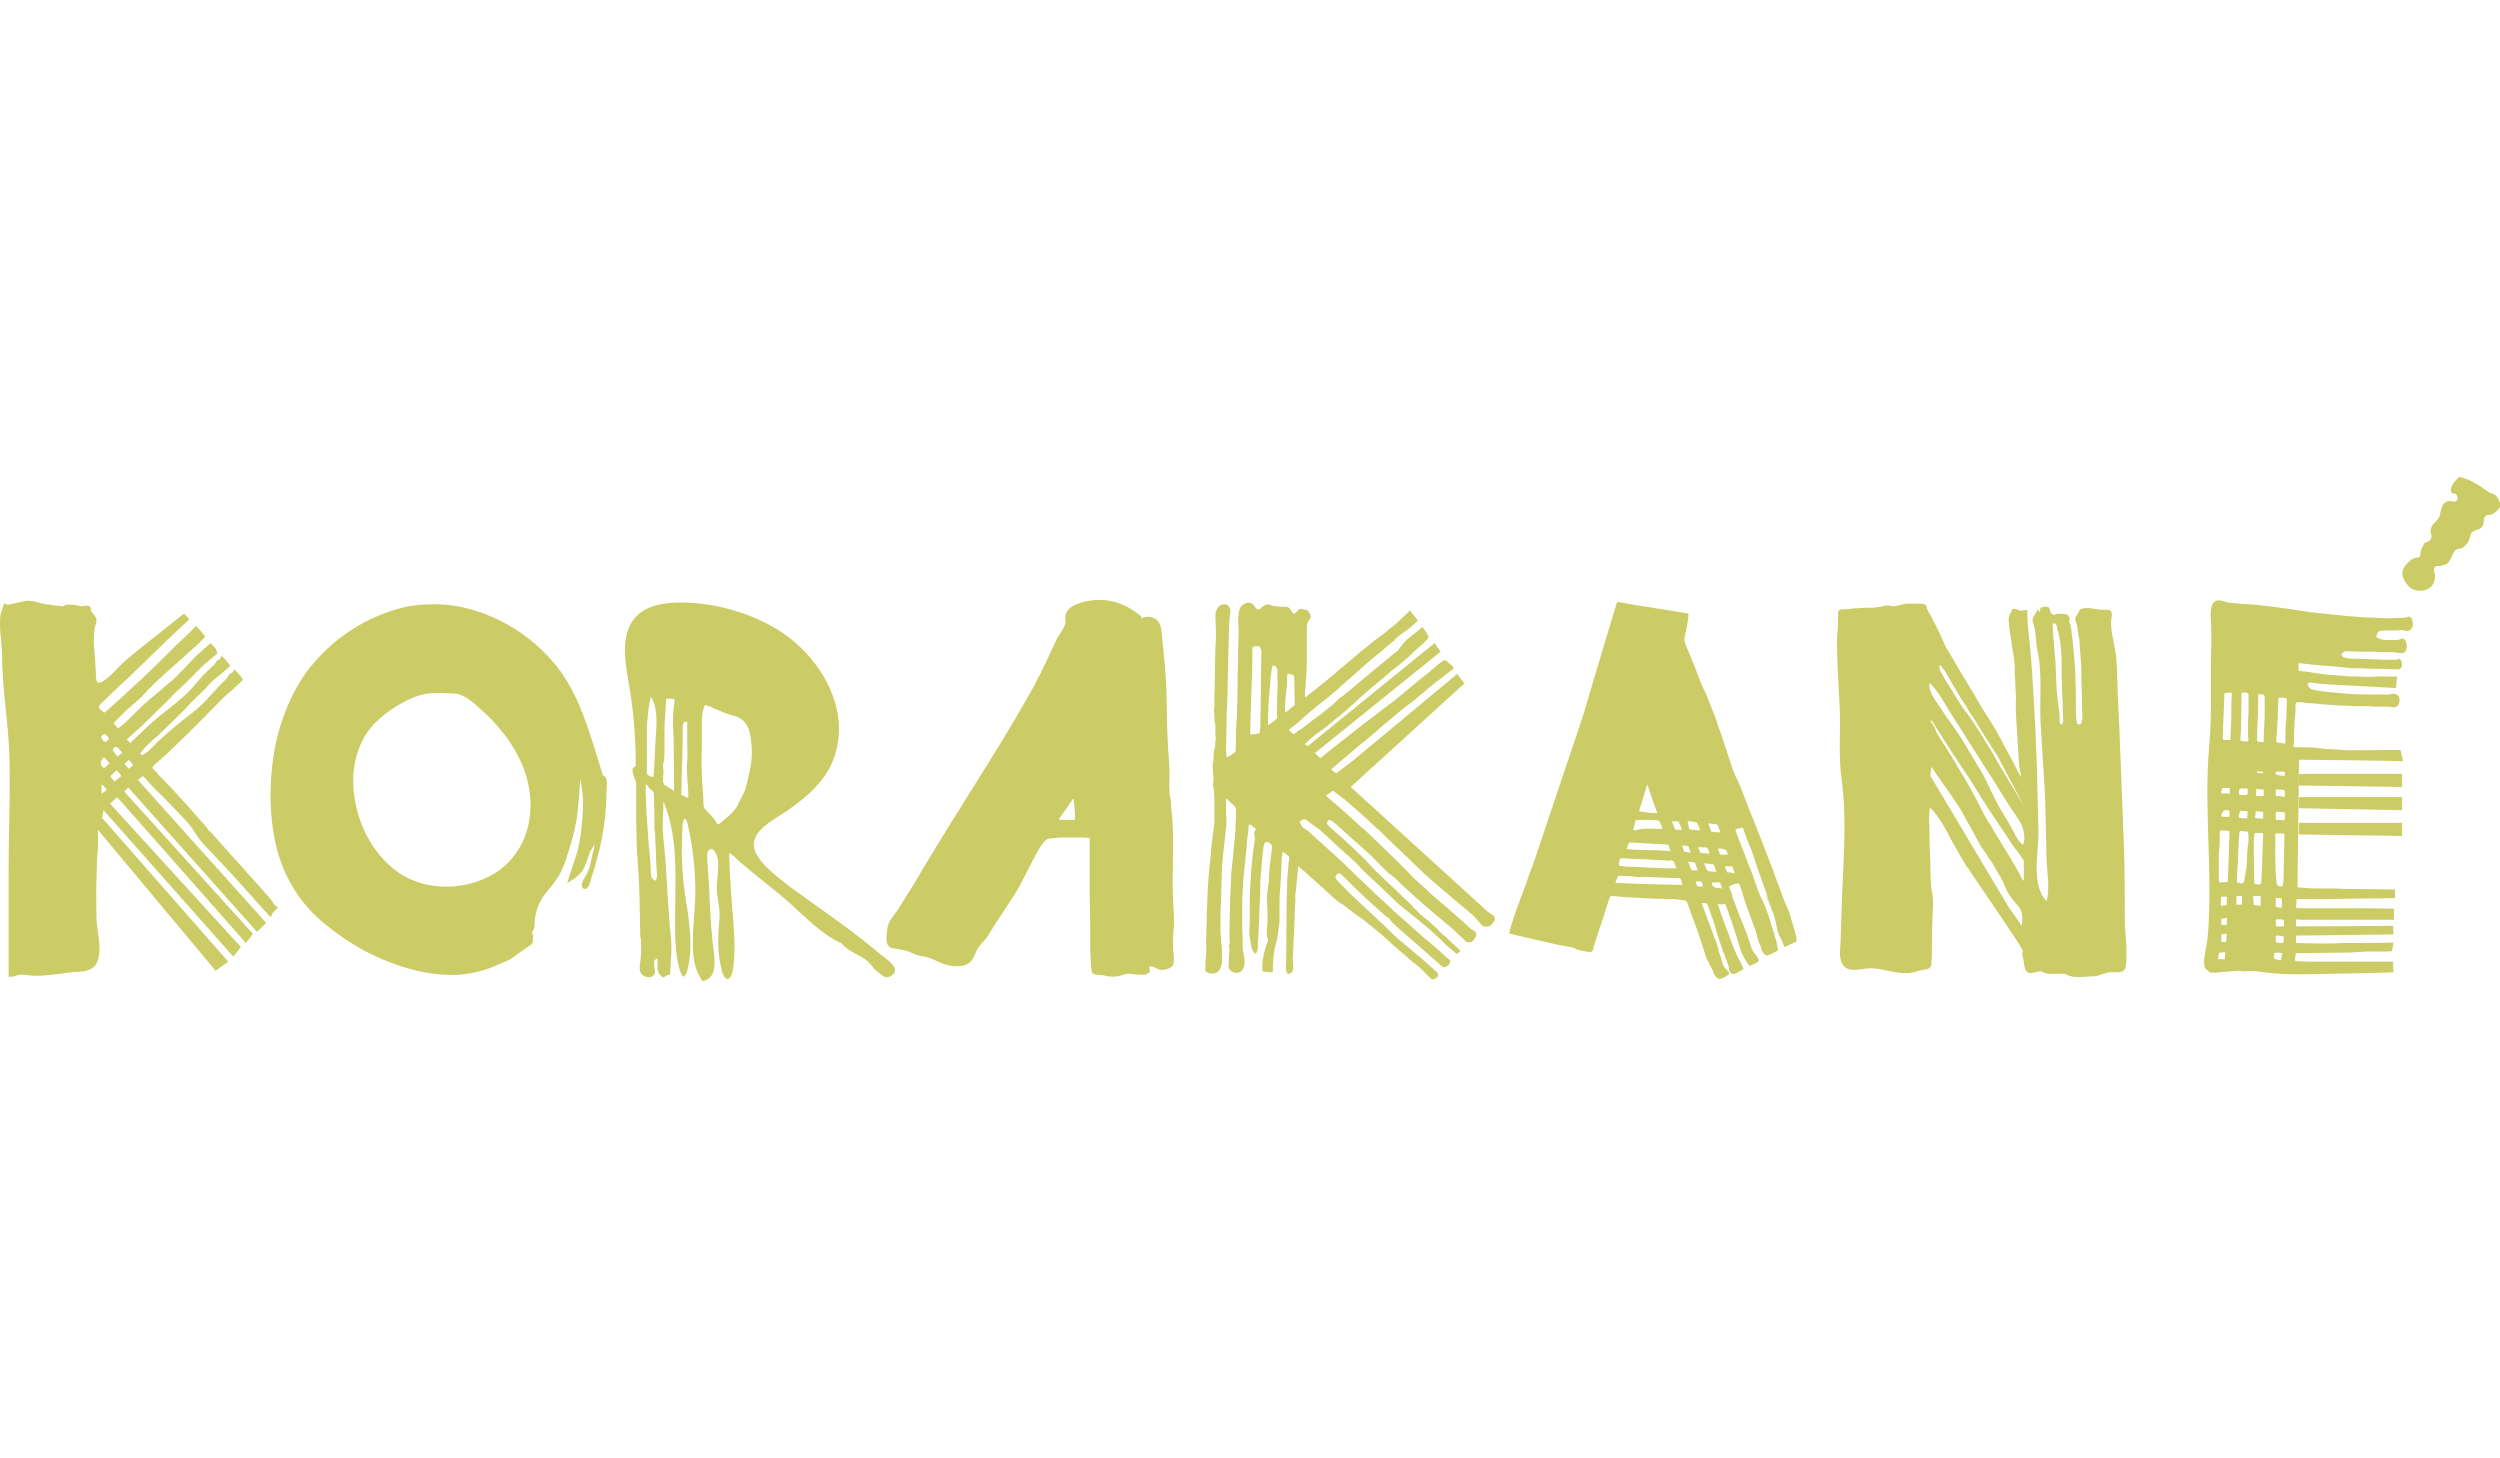 <?xml version="1.0" encoding="utf-8"?>
<!-- Generator: Adobe Illustrator 16.0.0, SVG Export Plug-In . SVG Version: 6.00 Build 0)  -->
<!DOCTYPE svg PUBLIC "-//W3C//DTD SVG 1.1//EN" "http://www.w3.org/Graphics/SVG/1.1/DTD/svg11.dtd">
<svg version="1.1" id="Layer_1" xmlns="http://www.w3.org/2000/svg" xmlns:xlink="http://www.w3.org/1999/xlink" x="0px" y="0px"
	 width="960px" height="560px" viewBox="0 0 960 560" enable-background="new 0 0 960 560" xml:space="preserve">
<g>
	<g>
		<path fill="#CCCC66" d="M39.75,311.121l49.833,56.231l2.908-3.685l-50.22-55.067l2.715-2.521l49.444,56.037l2.715-3.49
			l-49.445-54.681l1.551-1.551l49.445,55.455l3.49-3.49l-49.251-54.873l0.776-0.582c0.194-0.194,0.388-0.194,0.388-0.388
			c0.775-0.582,0.775-0.582,1.551,0.193c1.164,1.357,2.327,2.715,3.49,3.879c1.939,1.938,3.878,3.684,5.623,5.623
			c2.521,2.521,5.042,5.235,7.368,7.756c2.133,2.326,3.49,5.429,5.817,7.949c2.327,2.521,4.848,5.042,7.174,7.563
			c6.205,6.593,12.216,13.573,18.42,20.359l0.194,0.194c0.194,0,0.194,0,0.388-0.194c0.194-0.193,0.194-0.193,0.194-0.388
			c0.194-0.193,0-0.388,0.194-0.582c0.582-0.775,1.357-1.551,1.939-2.133c0,0,0,0-0.194-0.193c0,0,0,0-0.194-0.194
			c0,0,0,0,0.194,0.194c0,0,0.194,0,0.194,0.193c0.194,0,0.194-0.193,0.194-0.193s0-0.194,0.194-0.194
			c-0.194-0.193-0.582-0.193-0.775-0.388c-0.388-0.193-0.582-0.388-0.776-0.582c-0.388-0.388-0.388-0.969-0.775-1.356
			c-2.327-2.715-4.654-5.43-6.98-7.95c-4.459-5.041-9.113-10.083-13.573-15.124c-1.164-1.357-2.327-2.909-3.685-3.878
			c-0.388-0.194-0.388-0.776-0.775-1.164c-0.388-0.581-0.969-1.163-1.357-1.551c-3.296-3.685-6.398-7.368-9.695-10.858
			c-1.939-2.133-3.878-4.266-5.817-6.205c-0.582-0.582-1.164-0.97-1.551-1.551c-0.582-0.775-1.164-1.551-1.939-2.133
			c-0.776-0.775-0.776-0.97,0-1.746c2.133-1.938,4.459-3.877,6.592-6.01c6.011-5.623,11.634-11.44,17.451-17.258
			c0.97-0.969,1.939-2.133,3.103-3.102c1.164-1.164,2.521-2.133,3.684-3.296c0.969-0.776,1.745-1.745,2.714-2.521
			c0.582-0.388,0.776-0.775,0.194-1.357c-0.775-1.164-1.745-2.133-2.908-3.296c-0.388,0.582-0.582,1.163-0.776,1.357
			c-0.388,0.194-0.775,0.194-0.969,0.388c-0.388,0.582-0.775,1.163-1.164,1.745c-0.969,0.969-1.939,1.939-2.908,2.908
			c-3.296,3.49-6.399,7.368-10.277,10.277c-5.042,3.878-9.889,7.756-14.349,12.216c-0.582,0.582-4.266,4.653-5.429,3.878
			s6.011-6.98,6.593-7.368c2.521-2.521,5.235-5.042,7.756-7.562c1.745-1.551,3.296-3.296,4.848-5.042
			c1.551-1.551,3.296-3.103,4.847-4.654c1.164-0.969,1.939-2.327,3.103-3.296c1.164-1.163,2.521-2.133,3.878-3.296
			c0.97-0.776,1.745-1.551,2.715-2.327c0.582-0.388,0.582-0.775,0.194-1.163c-0.97-1.164-1.745-2.133-2.909-3.296
			c-0.194,0.582-0.582,0.969-0.775,1.357c-0.388,0.194-0.776,0.194-0.97,0.582c-0.388,0.388-0.775,1.164-1.163,1.551
			c-0.97,0.969-1.939,1.745-2.909,2.714c-2.327,2.327-4.266,4.848-6.399,7.174c-3.49,3.49-7.368,6.399-11.052,9.307
			c-3.878,3.103-7.368,6.593-11.052,10.083c-0.194,0.193-0.388,0.582-0.775,0.775c-0.388-0.388-0.776-0.969-1.357-1.357
			c0.194-0.193,0.388-0.193,0.388-0.387c2.133-1.939,4.46-3.879,6.593-6.012c2.521-2.521,5.235-5.042,7.756-7.562
			c1.551-1.551,3.103-3.296,4.848-4.848c1.551-1.551,3.296-3.102,4.848-4.653c1.939-1.939,3.684-3.878,5.623-5.623
			c1.551-1.164,2.908-2.521,4.459-3.684c0.194-0.194,0.194-0.388,0.194-0.582c-0.194-0.582-0.194-0.969-0.582-1.551
			c-0.582-0.775-1.164-1.357-1.939-2.133c-1.164,0.97-2.133,1.939-3.296,2.909c-1.164,0.969-2.133,1.939-3.296,3.103
			c-1.357,1.357-2.521,2.714-3.684,3.878c-0.582,0.582-1.164,1.163-1.745,1.745c-1.745,2.133-4.072,3.684-6.011,5.429
			c-2.909,2.714-6.011,4.847-8.726,7.562c-2.909,2.714-5.429,5.817-8.726,8.144c-0.582-0.582-1.164-1.357-1.745-1.939
			c3.103-3.684,7.174-6.98,10.858-10.276c5.429-6.205,11.828-11.247,17.839-16.87c2.133-1.939,4.654-3.878,6.399-6.205
			c-0.97-1.551-2.327-2.715-3.49-4.072c-2.715,3.102-6.011,5.817-8.919,8.725c-4.266,4.266-8.532,8.532-12.991,12.604
			c-4.266,4.072-8.532,7.95-12.992,11.828c-0.194,0.194-0.582,0-0.582,0c-0.388-0.388-0.775-0.776-1.164-0.97
			c-0.775-0.582-0.775-1.357,0-2.133c1.745-1.745,3.49-3.296,5.235-5.042c2.133-2.133,4.46-4.072,6.593-6.205
			c1.745-1.745,3.684-3.49,5.429-5.235c2.133-2.133,4.459-4.266,6.593-6.398c0.969-0.97,2.133-2.133,3.296-3.103
			c0.776-0.776,1.357-1.357,2.133-2.133c1.551-1.357,2.908-2.715,4.459-4.072c0.194-0.194,0.388-0.388,0-0.775
			c-0.582-0.582-0.969-1.164-1.551-1.745c-0.194-0.194-7.174,5.623-7.756,6.011c-5.042,4.072-10.277,7.95-15.124,12.216
			c-2.715,2.327-5.042,5.623-8.144,7.562c-2.521,1.551-2.909,0.194-2.909-2.327c-0.194-2.327-0.194-4.654-0.388-6.98
			c-0.194-2.521-0.582-5.042-0.388-7.562c0-1.745,0.194-3.49,0.775-5.042c0.194-0.582,0.388-1.551,0-2.327
			c-0.388-0.776-0.969-1.357-1.551-2.133c-0.194-0.194-0.388-0.582-0.388-0.97c0-1.163-0.388-1.551-1.551-1.551
			c-0.582,0-1.163,0-1.745,0.194c-0.775,0-1.551-0.194-2.327-0.388c-1.163-0.194-2.327-0.194-3.684-0.194
			c-0.194,0-0.388,0-0.582,0.194c-0.582,0.194-1.164,0.582-1.551,0.388c-0.97-0.388-2.133,0-3.103-0.388
			c-0.969-0.388-2.133-0.194-3.296-0.388c0.194-0.194-0.969-0.194-2.133-0.582c-1.745-0.582-3.684-0.97-5.623-0.582
			c-0.775,0.194-1.745,0.388-2.521,0.582c-0.97,0.194-1.745,0.388-2.715,0.582c-0.775,0.194-1.551,0.388-2.327-0.388l-0.194,0.194
			c-0.388,1.163-0.776,2.327-1.164,3.49c-1.163,4.653,0.388,10.858,0.388,15.706c0,14.543,2.909,28.697,2.909,43.046
			c0.194,13.379-0.388,26.759-0.388,40.138c0,12.991,0,25.982,0,38.78v2.133c0.969,0,1.939,0,2.714-0.388
			c2.133-0.97,5.235,0,7.563,0c3.102,0,6.398-0.389,9.501-0.776c2.327-0.193,4.459-0.775,6.787-0.775
			c5.623-0.193,7.95-2.133,8.337-7.95c0.194-4.459-1.163-8.725-1.163-13.185c0-4.654-0.194-9.113,0-13.768
			c0-2.326,0.194-4.653,0.194-6.786c0-1.938,0.194-3.878,0.388-5.817v-6.979l45.179,54.098l4.848-3.49l-48.475-55.262
			 M39.556,282.036c0.388-0.388,0.775-0.194,1.164,0.194c0.194,0.193,0.582,0.581,0.775,0.775c0.194,0.193,0.194,0.387,0.388,0.775
			c-0.388,0.388-0.775,0.775-1.357,1.163c-0.194,0-0.388-0.194-0.776-0.388c-0.194-0.193-0.582-0.582-0.775-0.97
			C38.78,283.006,38.974,282.617,39.556,282.036z M40.719,303.559c-0.582,0.388-0.97,0.776-1.745,1.164v-3.297l0.194-0.193
			c0.582,0.581,1.163,1.163,1.745,1.745C40.913,302.978,40.719,303.365,40.719,303.559z M40.137,294.834
			c-0.194,0-0.388,0.193-0.388,0c-1.164-0.582-1.357-2.327-0.582-3.104c0.194-0.193,0.388-0.581,0.775-0.969
			c0.776,0.775,1.551,1.551,2.133,2.326C41.495,293.67,40.913,294.252,40.137,294.834z M46.148,298.323
			c-0.582,0.582-1.357,1.164-2.133,1.745c-0.582-0.581-1.163-1.163-1.551-1.745c0,0,0-0.388,0.194-0.581
			c0.582-0.582,1.357-1.164,2.133-1.939c0.582,0.582,1.164,1.164,1.551,1.745C46.536,297.936,46.342,298.323,46.148,298.323z
			 M45.179,290.567c-0.582-0.775-1.357-1.551-1.745-2.327c-0.194-0.193,0-0.581,0-0.775c0.776-0.969,1.357-0.775,2.133,0
			c0.388,0.582,0.776,0.97,1.357,1.552C46.148,289.598,45.76,289.986,45.179,290.567z M48.087,293.088
			c0.388-0.387,0.969-0.775,1.357-1.357c0.582,0.582,0.97,1.164,1.357,1.552s0.388,0.581,0,0.775
			c-0.388,0.388-0.775,0.776-1.357,1.163c-0.582-0.581-0.969-1.163-1.551-1.744C47.894,293.67,47.894,293.282,48.087,293.088z"/>
		<path fill="#CCCC66" d="M59.14,257.411"/>
		<path fill="#CCCC66" d="M53.323,262.84L53.323,262.84"/>
	</g>
	<g>
		<path fill="#CCCC66" d="M679.814,348.156L679.814,348.156c-0.388-1.357-0.97-2.909-1.552-4.266h-0.193
			C678.65,345.441,679.232,346.799,679.814,348.156z"/>
		<path fill="#CCCC66" d="M667.599,339.236c0.775,0.775,0.775,1.745,1.163,2.521c0.388,1.164,0.582,2.327,0.97,3.297
			c0.582,1.938,1.163,3.684,1.938,5.623c0.389,0.97,0.776,2.133,1.164,3.103c0.581,1.551,1.163,3.296,1.745,4.848v0.193
			c0.193,0.97,0.388,1.939,0.775,2.908c0.388,0.776,0.775,1.552,0.97,2.521c0.388,1.357,0.97,2.326,2.326,2.714
			c1.357-0.581,2.521-1.163,3.685-1.745c0.193,0,0.388-0.388,0.388-0.388c-0.194-1.163-0.388-2.133-0.582-3.296
			c-0.193-0.582-0.388-1.163-0.581-1.939c-0.194-0.775-0.388-1.745-0.775-2.521c-0.194-0.775-0.582-1.745-0.776-2.521
			c-0.581-1.939-1.163-3.878-1.938-5.817c-0.388-1.163-0.97-2.326-1.552-3.49c-0.969-1.745-1.551-3.878-2.326-5.816
			c-0.776-2.327-1.552-4.654-2.521-6.787c-0.776-2.133-1.552-4.071-2.327-6.204c-0.194-0.388-3.103-7.563-2.908-7.95l2.714-0.775
			c0.194,0.193,1.552,4.266,1.552,4.266c0.581,1.551,1.357,3.103,1.938,4.653c0.775,2.327,1.552,4.654,2.327,6.98
			c0.97,2.908,2.133,5.817,3.103,8.726c0.581,1.745,1.163,3.685,1.745,5.43c0.193,0.775,0.388,1.356,0.775,2.133
			c0.388,0.969,0.775,1.938,0.97,2.908c0.581,2.133,0.775,4.46,1.745,6.593c0.775,1.357,1.357,2.908,1.938,4.266
			c1.745-0.775,3.297-1.551,4.654-2.133c0-0.775,0-1.357-0.194-1.939c-0.194-0.969-0.582-1.938-0.775-2.908
			c-0.582-1.938-1.164-4.072-1.745-6.011c-0.775-2.133-1.939-4.266-2.715-6.593c-1.163-3.103-2.327-6.398-3.49-9.501
			c-0.582-1.745-1.163-3.296-1.938-5.041c-0.97-2.521-1.939-5.042-2.909-7.563c-0.775-2.133-1.745-4.266-2.521-6.398
			c-1.163-3.103-2.521-6.205-3.684-9.308c-0.582-1.357-0.97-2.715-1.552-4.072c-1.357-2.908-2.715-5.623-3.684-8.725
			c-0.776-2.327-1.357-4.46-2.133-6.594c-0.582-1.744-1.164-3.49-1.745-5.234c-0.97-2.521-1.745-5.235-2.715-7.756
			c-0.388-0.969-0.775-1.939-1.163-2.714c-0.582-1.357-0.97-2.715-1.552-4.072c-0.582-1.551-1.551-3.102-2.133-4.653
			c-0.97-2.327-1.745-4.654-2.715-6.98c-0.97-2.521-2.133-5.042-3.103-7.562c-0.388-0.97-0.775-2.133-0.581-3.103
			c0.193-1.164,0.581-2.327,0.775-3.49c0.388-1.745,0.582-3.49,0.775-5.042c0-0.388-0.193-0.775-0.581-0.775
			c-3.685-0.582-7.175-1.164-10.859-1.745c-5.041-0.776-10.082-1.551-15.124-2.521c-0.775-0.194-0.969,0-1.163,0.776
			c-3.103,10.277-6.205,20.747-9.308,31.024c-1.163,3.684-2.133,7.368-3.296,11.246l-17.451,51.965c0,0,0,0.194-0.193,0.388
			c-0.194,0.97-0.582,1.745-0.776,2.521c-0.775,2.134-1.551,4.267-2.326,6.399c-0.776,1.938-1.357,4.071-2.133,6.011
			c-0.776,1.938-1.552,3.878-2.134,5.816c-0.969,2.327-1.744,4.848-2.521,7.175c-0.388,1.357-0.775,2.521-0.969,3.878
			c0.581,0.194,0.969,0.194,1.356,0.388c5.623,1.357,11.247,2.521,16.87,3.878c1.745,0.388,3.49,0.582,5.235,0.97
			c0.581,0.194,1.163,0.194,1.551,0.388c0.388,0.194,0.582,0.388,0.97,0.582c0.775,0.193,1.551,0.388,2.327,0.581
			c0.969,0.194,1.744,0.194,2.714,0.389c0.582,0,0.97-0.389,1.164-0.97c0-0.582,0.193-1.164,0.388-1.745
			c0.388-1.164,0.775-2.327,1.163-3.49c0.775-2.327,1.551-4.654,2.327-6.98c0.775-2.715,1.745-5.43,2.521-7.95
			c0-0.193,0.388-0.388,0.581-0.388c1.552,0,3.297,0.194,4.848,0.388c1.357,0,2.521,0.194,3.878,0.194
			c2.327,0.193,4.46,0.193,6.787,0.388c2.327,0,4.653,0.193,6.98,0.193c1.745,0,3.49,0.194,5.041,0.388
			c0.388,0,1.163,0.194,1.357,0.582c0.388,0.388,0.582,1.163,0.775,1.745c0.388,1.163,0.776,2.327,1.164,3.297
			c0.969,2.521,1.745,4.847,2.714,7.368c0.582,1.745,1.164,3.684,1.745,5.429c0.388,1.163,0.776,2.521,1.164,3.685
			c0.388,0.969,0.969,1.745,1.357,2.714c0.388,0.776,0.775,1.357,1.163,2.133c0.388,1.357,0.97,2.715,2.327,3.297
			c0.193,0,0.193,0,0.388,0h0.193c0.388-0.194,0.775-0.388,1.164-0.388c0.581-0.388,1.357-0.97,2.133-1.164
			c0-0.581,0-1.163-0.388-1.356c-0.389-0.582-0.97-0.97-1.357-1.552c-0.97-1.357-0.97-2.908-1.552-4.46
			c-0.581-1.163-0.775-2.521-1.163-3.878c-0.194-0.581-0.388-1.163-0.582-1.745c-0.388-0.775-0.775-1.745-0.97-2.521
			c-0.388-1.163-0.969-2.521-1.356-3.684c-0.97-2.327-1.745-4.848-2.715-7.175c-0.194-0.388-0.194-0.775-0.388-1.163
			c0.581,0,0.969,0,1.357,0c0.581,0,0.775,0.193,0.969,0.775c0.389,0.97,0.582,1.939,0.97,2.715c0.582,1.551,0.97,2.908,1.552,4.459
			c0.388,1.357,0.775,2.715,1.163,4.072c0.775,2.133,1.357,4.266,2.133,6.398c0.194,0.582,0.582,1.164,0.775,1.939
			c0.388,1.163,0.97,2.327,1.357,3.684c0.194,0.582,0.194,1.357,0.388,2.134c0.388,0.969,1.552,1.356,2.521,0.775
			c0.582-0.388,1.164-0.582,1.745-0.97c0.389-0.194,0.776-0.388,1.164-0.582c-0.388-0.775-0.582-1.551-0.97-2.326
			c-1.357-2.133-2.133-4.266-3.103-6.593c-0.775-1.745-1.163-3.49-1.938-5.235c-1.164-3.103-2.327-6.011-3.297-9.113
			c-0.193-0.582-0.388-1.163-0.581-1.745c0.775,0,1.551,0.193,2.133,0c0.581-0.194,0.775,0,0.969,0.582
			c0.389,0.969,0.776,2.133,1.164,3.102v0.194c0.581,1.551,1.163,2.908,1.551,4.46c0.388,1.357,0.97,2.714,1.357,4.071
			c0.775,2.327,1.163,4.654,2.327,6.98c0.775,1.357,1.357,2.715,2.326,3.878c0.388,0.388,0.582,0.582,1.164,0.194
			c0.581-0.388,1.357-0.775,1.938-0.97c0.775-0.388,0.97-0.775,0.582-1.551c0-0.194-0.194-0.194-0.194-0.388
			c-0.581-0.776-0.97-1.357-1.551-2.133c-1.163-1.552-1.357-3.685-2.133-5.43c-0.388-1.163-0.775-2.327-1.164-3.296
			c-0.581-1.552-1.356-3.103-1.938-4.654c-0.775-1.938-1.357-3.878-2.133-5.816c-0.194-0.388-0.775-1.552-0.775-1.939
			c-0.194-0.775,0,0.194-0.194-1.163c0,0-0.194-0.775-0.388-0.775c-0.194-0.582-0.388-1.357-0.775-1.939
			C665.271,339.431,667.211,339.236,667.599,339.236 M659.066,316.55c0.194,0,0.389,0.194,0.582,0.388
			c0.388,0.776,0.582,1.746,0.97,2.715c-1.164,0-2.133-0.193-3.103-0.193c-0.194,0-0.388,0-0.388-0.194
			c-0.388-0.97-0.775-1.938-1.164-3.103C657.128,316.356,658.098,316.356,659.066,316.55z M651.505,315.774
			c0.193,0.194,0.388,0.388,0.388,0.582c0.388,0.775,0.582,1.551,0.97,2.521c-1.357-0.193-2.715-0.193-3.878-0.388
			c-0.194,0-0.388-0.194-0.388-0.388c-0.194-0.582-0.389-2.133-0.582-2.908 M648.402,315.581c0.388,0.193,3.103,0.388,3.296,0.388
			 M644.33,315.387c0.194,0,0.388,0.194,0.388,0.388c0.389,0.97,0.776,1.745,1.164,2.909c-0.97,0-1.745,0-2.521-0.194
			c-0.194,0-0.194-0.194-0.194-0.194c-0.388-0.969-0.775-1.938-1.163-2.908C642.974,315.387,643.749,315.387,644.33,315.387z
			 M636.381,312.091c-0.97,0.388-6.205-0.388-6.98-0.582c0.97-3.49,2.133-6.786,3.103-10.083h0.193
			C633.859,305.11,635.023,308.601,636.381,312.091 M636.574,314.999c1.357,0.582,1.163,2.133,1.939,3.296c-0.582,0-0.776,0-1.164,0
			c-2.133,0-4.266-0.193-6.398,0c-0.775,0-1.551,0.194-2.133,0.389c-0.582,0-1.163,0.193-1.745,0.193
			c0.388-1.357,0.775-2.715,0.97-3.878c0.97,0,1.938-0.194,2.715-0.194C631.533,314.805,635.799,314.805,636.574,314.999
			 M625.328,323.918c0-0.193,0.388-0.388,0.582-0.388c1.357,0,2.714,0.194,4.266,0.194c1.938,0.193,4.072,0.193,6.011,0.388
			c1.357,0,2.715,0.194,3.878,0.194c0.388,0,0.775,0.193,0.775,0.581c0.194,0.582,0.388,1.164,0.582,1.939
			c-5.623-0.582-11.246-0.194-16.869-0.775C624.94,325.275,625.134,324.694,625.328,323.918z M622.808,329.542
			c2.715,0.193,5.816,0.388,8.338,0.388c3.296,0.193,6.592,0.388,9.889,0.581h0.193c1.164-0.388,1.746,0.388,1.939,1.357
			c0.194,0.582,0.388,0.97,0.582,1.552c-0.388,0-0.775,0-1.164,0c-2.521,0-5.041,0-7.562-0.194c-2.327,0-4.653-0.194-6.98-0.388
			c-0.775,0-1.357,0-2.133,0c-1.357,0-2.715-0.194-3.878-0.388c-0.194,0-0.389-0.194-0.389-0.388c0-0.388,0-0.775,0.194-1.357
			c0-0.388,0.194-0.775,0.388-1.163C622.42,329.93,622.613,329.735,622.808,329.542 M620.287,339.043
			c0.388-0.776,0.581-1.745,0.969-2.521c0-0.193,0.194-0.193,0.389-0.193c2.133,0,4.266,0,6.398,0.388c1.163,0.194,2.133,0,3.296,0
			c3.297,0.194,6.593,0.194,9.889,0.388c1.164,0,2.327,0.194,3.49,0c0.582,0,0.582,0.388,0.776,0.775
			c0.193,0.582,0.388,1.164,0.581,1.939C637.544,339.624,629.013,339.431,620.287,339.043z M646.852,327.021
			c-0.194,0-0.194-0.193-0.194-0.193c-0.194-0.582-0.388-1.357-0.775-2.133c0.775,0,1.551,0,2.133,0.193
			c0.193,0,0.388,0.194,0.388,0.194c0.194,0.775,0.582,1.357,0.775,2.326C648.208,327.215,647.627,327.215,646.852,327.021z
			 M649.76,334.195c-0.194,0-0.194-0.194-0.388-0.388c-0.388-0.97-0.582-1.745-1.164-2.909c0.97,0.194,1.552,0.194,2.327,0.194
			c0.194,0,0.194,0.194,0.388,0.388c0.388,0.775,0.582,1.745,0.97,2.715C651.117,334.195,650.341,334.195,649.76,334.195z
			 M652.087,340.4c-0.194,0-0.389-0.194-0.389-0.194c-0.193-0.582-0.388-0.97-0.581-1.745c0.775,0,1.357,0,1.938,0
			c0.194,0,0.388,0.194,0.388,0.194c0.194,0.581,0.388,1.163,0.582,1.745C653.443,340.4,652.668,340.4,652.087,340.4z
			 M653.25,327.603c-0.194,0-0.388-0.194-0.388-0.388c-0.194-0.582-0.582-1.163-0.775-1.939c1.163,0,2.133,0.194,3.296,0.194
			c0.194,0,0.388,0.193,0.388,0.388c0.194,0.388,0.388,0.97,0.582,1.357c0.193,0.388,0,0.582-0.388,0.582
			C654.995,327.603,654.025,327.603,653.25,327.603z M656.74,334.583c-1.163,0-1.357-0.582-1.745-1.552
			c-0.194-0.581-0.388-0.969-0.582-1.551c1.164,0.194,2.327,0.194,3.297,0.388c0.193,0,0.193,0.194,0.388,0.194
			c0.388,0.775,0.581,1.745,0.97,2.714C658.291,334.776,657.516,334.583,656.74,334.583z M659.843,340.981c-0.194,0-0.389,0-0.582,0
			c-1.163-0.193-1.939-0.775-1.939-2.133c0.97,0,1.939,0,2.909,0c0.193,0,0.388,0.194,0.388,0.388
			c0.193,0.582,0.388,1.164,0.775,1.939C660.812,341.176,660.23,340.981,659.843,340.981z M660.618,328.185l-0.194-0.194
			c-0.193-0.582-0.388-1.357-0.775-2.133c1.163-0.194,2.133,0.194,3.103,0.582c0.194,0,0.194,0.388,0.388,0.581
			c0.194,0.388,0.194,0.582,0.388,0.97C662.557,328.378,661.588,328.185,660.618,328.185z M663.333,334.971
			c-0.194,0-0.194-0.194-0.194-0.194c-0.194-0.775-0.582-1.356-0.775-2.133c0.97,0,1.938,0,2.715,0c0.193,0,0.193,0.194,0.193,0.194
			c0.194,0.775,0.582,1.551,0.775,2.521C665.078,335.165,664.108,334.971,663.333,334.971z"/>
	</g>
	<g>
		<path fill="#CCCC66" d="M438.408,237.827c-0.775-0.775,2.521-1.164,2.909-0.969c4.847,0.582,4.653,5.041,5.041,8.919
			c0.582,6.398,1.357,12.603,1.551,19.002c0.194,9.307,0.194,18.227,0.97,27.34c0.194,2.133,0.194,4.071,0.194,6.204
			c0,1.552-0.194,3.297,0,4.848c0,1.163,0,2.327,0.388,3.49c0.193,0.775,0.193,1.939,0.193,2.715
			c0.194,1.938,0.388,4.072,0.582,6.011c0.582,9.889-0.194,19.778,0.194,29.667c0.193,3.296,0.388,6.593,0.388,9.889
			c-0.194,2.715-0.582,5.623-0.388,8.338c0,2.521,0.775,4.848,0,7.368c-0.194,0.388-0.582,0.775-1.164,0.97
			c-0.581,0.388-1.357,0.581-2.133,0.775c-1.163,0.193-2.326,0-3.49-0.775c-0.582-0.388-1.163-0.388-1.745-0.582
			c-0.388,0-0.581,0.194-0.581,0.775c0.581,1.552,0.388,1.357-1.164,2.327c-0.388,0.193-0.775,0.193-1.163,0.193
			c-1.163,0-2.327-0.193-3.49-0.193c-0.582,0-1.163-0.194-1.939-0.194c-1.745-0.193-3.103,0.97-4.653,0.97
			c-0.97,0.194-2.133,0.194-3.103,0c-1.357-0.193-2.715-0.582-4.071-0.582c-0.776,0-1.358-0.193-2.133-0.581
			c-0.194,0-0.194-0.582-0.388-0.775c-0.194-1.552-0.388-3.297-0.388-4.848c-0.194-2.133-0.194-4.46-0.194-6.593s0-4.072,0-6.205
			c0-3.878-0.194-7.756-0.194-11.634c0-6.98,0-13.961,0-20.941c0-0.388,0-0.582,0-0.97c-0.582,0-1.357-0.193-1.939-0.193
			c-2.908,0-5.817,0-8.726,0c-1.357,0-2.714,0.193-4.072,0.388c0,0,0,0-0.194,0c-2.715-0.582-5.623,6.205-6.787,8.144
			c-1.939,3.685-3.684,7.368-5.623,10.858c-3.49,6.011-7.756,11.634-11.246,17.646c-1.164,2.133-3.103,3.49-4.266,5.429
			c-1.551,2.521-1.745,5.235-4.653,6.398c-2.521,0.97-5.817,0.582-8.338-0.193c-3.102-1.164-5.235-2.715-8.726-3.103
			c-1.939-0.388-3.684-1.163-5.429-1.939c-1.939-0.581-3.878-0.775-5.817-1.163c-3.103-0.582-2.133-5.041-1.939-7.174
			c0.194-3.103,2.909-5.623,4.46-8.145c1.939-3.103,3.878-6.204,5.817-9.307c4.072-6.98,8.144-13.573,12.41-20.554
			c11.246-18.227,23.074-36.26,33.351-54.874c3.296-6.011,6.011-12.022,8.919-18.227c0.776-1.939,3.878-5.235,3.49-7.369
			c-0.969-5.429,5.429-7.174,9.501-7.756c7.562-1.163,14.155,1.357,19.778,6.205C438.021,237.439,438.215,237.633,438.408,237.827z
			 M412.232,306.855c-0.194,0-0.194,0-0.388,0c-0.194,0.193-0.194,0.581-0.388,0.775c-1.551,2.133-2.908,4.266-4.459,6.398
			c-0.194,0.194-0.194,0.388-0.388,0.775c2.133,0,4.072,0,6.205,0C412.813,312.091,412.62,309.376,412.232,306.855z"/>
	</g>
	<g>
		<path fill="#CCCC66" d="M919.669,294.834"/>
		<path fill="#CCCC66" d="M922.771,292.313c-2.715-0.193-37.035-0.582-39.944-0.582l-0.581,48.476c0,0.388,0.193,0.582,0.581,0.582
			c2.521,0.193,4.848,0.388,7.369,0.388c1.938,0,3.684,0,5.623,0c1.938,0,3.878,0.193,5.816,0.193c0.775,0,1.552,0,2.521,0
			c2.134,0,13.38,0.194,15.513,0.194v3.296c-5.43,0.194-20.166,0.194-25.595,0.388c-3.878,0-7.757,0-11.635,0
			c-0.388,0-0.581,0-0.581,0.388c0,0.776,0,1.552-0.194,2.327c0,0.582,0.194,0.775,0.775,0.775c3.103,0,33.739,0,36.842,0.194v4.266
			c-2.521,0-32.575,0-35.29,0c-0.582,0-1.164,0-1.745-0.193c-0.388,0-0.582,0.193-0.582,0.581c0,0.775,0,1.357,0,2.133
			c0.194,0,0.388,0,0.582,0c1.745,0,3.296,0,5.041,0c1.163,0,30.249-0.193,31.605-0.193l0.194,3.296
			c-2.521,0-29.279,0.388-31.8,0.388c-1.745,0-3.49,0-5.041,0c-0.388,0-0.582,0.194-0.582,0.582c0,0.775,0,1.551,0,2.327
			c3.103,0,6.205,0.193,9.113,0.193c2.909,0,6.011,0,8.92-0.193c2.908,0,16.481,0,19.39-0.194l-0.582,3.296
			c-1.357,0.388-8.725,0-10.082,0.194c-2.133,0.193-4.46,0.193-6.593,0.388c-0.97,0-1.939,0-2.909,0
			c-4.653,0-9.501,0.194-14.154,0.194c-0.775,0-1.745,0-2.521,0c-0.582,0-0.775,0.193-0.775,0.775c0,0.581-0.194,0.97-0.194,1.551
			c0,0.388,0,0.775,0.582,0.775c1.938,0,3.684,0.194,5.623,0.194c1.938,0,3.684,0,5.623,0c0.582,0,25.207,0,25.789,0l0.193,4.072
			c-2.908,0.193-31.993,0.775-34.902,0.775c-2.908,0-5.816,0-8.725-0.194c-0.97,0-1.939-0.193-2.715-0.193
			c-2.133-0.194-4.266-0.582-6.398-0.775c-1.745-0.194-3.297,0-5.042,0c-0.194,0-0.582,0-0.775-0.194
			c-1.939,0-3.685,0.194-5.623,0.388c-1.552,0-3.297,0.388-4.848,0.388c-0.582,0-0.97-0.193-1.551-0.193
			c-0.194,0-0.389-0.388-0.582-0.582c-0.194-0.388-0.582-0.582-0.97-0.388c0-0.194,0-0.194,0-0.388
			c-0.581-0.775-0.581-1.745-0.581-2.715c0-1.938,0.388-3.878,0.775-5.623c0.193-1.163,0.388-2.521,0.581-3.685
			c2.133-24.431-1.551-49.057,0.582-73.294c1.163-12.41,0.388-24.625,0.775-37.035c0.194-3.103,0-6.011,0-9.113
			c0-2.715-1.551-11.052,3.878-9.889c0.97,0.194,1.939,0.582,2.909,0.776c1.357,0.194,2.714,0.194,4.071,0.388
			c3.103,0.194,6.399,0.388,9.501,0.775c3.103,0.388,6.205,0.776,9.113,1.164c2.909,0.388,5.817,0.969,8.726,1.357
			c1.939,0.194,3.685,0.388,5.623,0.582c3.103,0.388,6.205,0.582,9.501,0.969c1.939,0.194,3.685,0.194,5.624,0.388
			c2.908,0.194,6.011,0.194,8.919,0.388c1.939,0,3.878-0.194,5.623-0.194c0.775,0,1.357,0,1.939-0.388
			c0.581-0.194,0.969,0,1.357,0.388c0.581,0.582,0.775,2.327,0.581,3.296c-0.388,0.969-0.97,1.745-2.133,1.745
			c-0.194,0-0.388,0-0.582,0c-1.356-0.582-2.714-0.194-3.878-0.194c-0.969,0-1.938,0-2.908,0s-1.939,0-2.908,0.194
			c-0.388,0-0.775,0.388-0.97,0.582c-0.194,0.388-0.388,0.775-0.582,1.357c0,0.194,0.194,0.388,0.194,0.582
			c1.163,0.582,2.327,0.969,3.49,0.969s2.133,0,3.296,0c0.776,0,1.552,0,2.327-0.388c1.163-0.388,1.745,0.194,2.133,1.164
			c0.388,0.969,0.388,2.133,0,3.103c-0.388,0.969-1.357,1.357-2.327,1.163c-0.969-0.194-1.745-0.194-2.714-0.388
			c-1.357,0-2.521,0-3.878,0c-1.552,0-2.909-0.194-4.46-0.194c-1.939,0-3.685,0-5.623,0c-1.357,0-2.715-0.194-4.072-0.194
			c-0.581,0-1.551,0.582-1.745,1.357c0,0.194,0.194,0.388,0.194,0.582c0.581,0.388,1.357,0.582,1.938,0.775
			c1.357,0.194,2.715,0.194,4.072,0.194c3.49,0.194,6.98,0.194,10.276,0.388c1.357,0,2.909,0,4.266,0c0.194,0,0.389,0,0.582-0.194
			c0.775-0.388,1.552,0,1.745,0.969c0.194,0.776,0.388,1.745-0.193,2.327c-0.194,0.194-0.582,0.582-0.97,0.582
			c-1.939,0-4.072-0.194-6.011-0.194c-2.715,0-5.43,0-8.338-0.194c-1.745,0-3.49,0-5.235-0.194
			c-1.939-0.194-3.878-0.388-5.817-0.582c-1.745-0.194-3.49-0.194-5.041-0.388c-2.521-0.194-5.042-0.582-7.368-0.775
			c-0.194,0-0.388,0-0.582,0c0,0.969,0,1.939,0,2.908c1.939,0.194,4.072,0.388,6.011,0.775c1.357,0.194,2.715,0.388,3.878,0.582
			c0.776,0,1.552,0.194,2.327,0.194c2.521,0.194,4.848,0.388,7.368,0.582c0.775,0,1.357,0,2.133,0c1.552,0,3.103,0.194,4.848,0.194
			c2.908,0,2.133-0.194,5.041-0.194c0.776,0,5.43,0.194,6.205,0l-0.388,4.46c-3.103-0.194-22.299-1.164-25.401-1.357
			c-2.521-0.194-5.041-0.388-7.562-0.775c-0.775,0-1.163,0.388-0.775,1.163c0.388,1.164,1.357,1.551,2.326,1.745
			c1.939,0.388,3.685,0.582,5.623,0.776c2.134,0.194,4.072,0.388,6.205,0.582c0.97,0,1.745,0.194,2.715,0.194
			c4.46,0.194,9.113,0.194,13.573,0.194c0.388,0,0.969,0,1.357-0.194c0.969-0.194,2.326-0.194,2.908,0.776
			c0.775,1.163,0.388,3.49-0.775,4.072c-0.388,0.194-0.97,0.194-1.357,0.194c-0.582,0-1.164-0.194-1.552-0.194
			c-1.745,0-3.296,0-5.041,0c-0.97,0-2.133-0.194-3.103-0.194c-1.551,0-3.103,0-4.653,0c-1.163,0-2.327-0.194-3.49-0.194
			c-0.582,0-1.357,0-1.939,0c-2.521-0.194-5.235-0.388-7.756-0.582c-1.745-0.194-3.49-0.388-5.429-0.388
			c-0.97-0.194-2.133-0.388-3.103-0.388c-1.163,0-1.163,0-1.357,1.357c0,0.582,0,1.164,0,1.939c0,0.582,0,1.357-0.194,1.939
			c-0.193,3.296-0.388,6.592-0.388,9.888c0,0.582-0.193,1.164-0.193,1.552s0,0.581,0.581,0.581c2.521,0,4.848,0.194,7.368,0.194
			c0.582,0,0.97,0.194,1.552,0.194c1.357,0.193,2.908,0.388,4.266,0.388c2.133,0.194,4.072,0.194,6.205,0.388
			c2.714,0.193,18.42-0.193,21.135,0L922.771,292.313z M873.714,330.123c0,0.775,0.194,9.113,0.776,9.695
			c0.388,0.582,2.133,0.97,2.133,0c0-0.194,0-0.194,0.193-0.388 M876.816,339.236c0-1.551,0.389-16.094,0.389-17.451
			c0-0.388,0-0.969,0-1.357c0-0.193-0.194-0.388-0.389-0.388c-0.969,0-1.938,0-3.103,0c0,1.745,0,3.49,0,5.43
			c-0.193,2.133,0.194,2.715,0,4.653 M859.366,330.123L859.366,330.123c0,0.388,0.193,0.582,0,0.97
			c-0.194,2.327-0.389,4.848-0.389,7.174c0,0.582,0.194,0.776,0.776,0.776c0.193,0,0.388,0,0.775,0.193
			c0.388,0.194,1.163-0.193,1.163-0.775c0.194-0.582,0.194-1.163,0.388-1.939c0.388-2.133,0.776-4.266,0.776-6.592
			c0-1.357,0-2.521,0.193-3.878c0-1.164,0.388-2.327,0.388-3.49c0-0.97,0-1.939-0.193-2.909c0-0.193-0.194-0.388-0.388-0.388
			c-0.776,0-1.552,0-2.327-0.193c-0.388,0-0.582,0.193-0.582,0.581C859.56,323.337,859.56,326.827,859.366,330.123z
			 M877.593,285.526c0-1.357,0-2.715,0-4.072c0-2.327,0.193-4.653,0.388-6.98c0-1.939,0.193-3.878,0.193-5.623
			c0-0.194-0.193-0.775-0.193-0.775c-0.97-0.194-1.939-0.194-2.715-0.194c-0.194,0-0.388,0.388-0.388,0.388
			c0,1.745-0.194,3.49-0.194,5.235c0,1.551,0,2.909-0.193,4.459c-0.194,2.133-0.194,4.46-0.388,6.593
			c0,0.388,0.193,0.582,0.581,0.582C875.46,285.332,876.623,285.332,877.593,285.526z M865.57,338.849
			c0,0.194,0.194,0.582,0.388,0.582c0.582,0.193,1.357,0.193,2.133,0.193c0-0.193,0.194-0.388,0.194-0.775
			c0.194-2.715,0.388-5.623,0.388-8.338c0.194-3.296,0.194-6.593,0.388-9.889c0-0.582-0.193-0.775-0.581-0.775
			c-0.775,0-1.552,0-2.327,0c-0.194,0-0.388,0.193-0.388,0.388c-0.194,0.388-0.194,0.97-0.194,1.357
			C865.183,323.143,865.765,337.104,865.57,338.849 M856.457,284.169c0-0.194,0-0.388,0-0.388c0.194-3.49,0.388-6.98,0.388-10.471
			c0-2.327,0-4.46,0.194-6.787c0-0.388-0.194-0.775-0.582-0.582c-0.581,0-1.357,0.194-1.938,0.194c-0.194,0-0.388,0.194-0.388,0.388
			c0,0.388,0,0.776,0,1.164c-0.194,3.296-0.194,6.592-0.388,9.889c0,1.939-0.194,3.684-0.194,5.623c0,0.775,0,0.775,0.775,0.97
			C854.906,284.169,855.682,284.169,856.457,284.169z M852.191,338.849c0.388,0,3.296,0,3.296-0.388
			c0-1.939,0.194-3.685,0.194-5.623c0.194-3.685,0.194-7.368,0.388-10.858c0-0.97,0-1.939,0-2.908c-0.97,0-1.745-0.194-2.715-0.194
			c-0.775,0-0.969,0.194-0.969,0.97c0,1.163,0,2.133,0,3.296c0,0.97,0,1.552-0.194,2.715c-0.193,3.685-0.388,1.745-0.193,3.103
			C852.191,330.317,851.804,337.686,852.191,338.849 M863.244,282.617C863.244,282.617,863.438,282.617,863.244,282.617
			c0-0.775,0-1.744,0-2.52c0-0.97,0-1.939,0-2.909c0-1.164,0.193-2.521,0.193-3.684c0-2.327,0-4.46,0-6.787
			c0-0.194-0.193-0.388-0.388-0.582c-0.582-0.194-1.163-0.194-1.745-0.194s-0.582,0.194-0.582,0.582c0,0.776,0,1.745,0,2.521
			c0,3.49-0.193,6.98-0.193,10.665c0,1.357-0.194,2.908-0.194,4.266c0,0.194,0.194,0.582,0.388,0.582
			c0.582,0.193,1.164,0,1.745,0.193c0.582,0,0.97-0.193,0.97-0.969C863.244,283.393,863.244,283.006,863.244,282.617z
			 M869.255,284.944c0-0.581,0-1.163,0-1.745c0.193-3.49,0.388-7.174,0.388-10.665c0-1.357,0-2.908,0-4.266
			c0-1.551-0.194-1.551-1.745-1.745l0,0c-0.775,0-0.775,0-0.775,0.776c0,1.745,0,3.49,0,5.235c-0.194,3.103-0.194,6.205-0.388,9.114
			c0,0.969,0,1.938,0,2.908C867.51,284.944,868.285,284.944,869.255,284.944z M877.204,314.999c0.389-0.97,0.194-1.939,0.194-2.908
			c0,0-0.194-0.194-0.388-0.194c-0.97,0-1.745-0.193-2.715-0.193c-0.193,0-0.388,0.193-0.388,0.388c0,0.969,0,1.745,0,2.714
			C874.878,314.805,876.041,314.999,877.204,314.999z M876.235,345.054c-0.775-0.194-1.552-0.194-2.327-0.194
			c0,1.164,0,2.327,0,3.49c0.775,0,1.551,0.194,2.327,0.194 M868.091,347.769c0-1.164,0-2.327,0-3.685c-0.969,0-1.938,0-2.908,0
			c0,0.97,0.194,2.133,0.194,3.103c0,0.193,0.193,0.388,0.193,0.388C866.54,347.574,867.122,347.769,868.091,347.769z
			 M877.398,304.723c0-0.194,0-0.582,0-0.776c0-0.193-0.388-0.581-0.582-0.581c-0.775-0.194-1.745-0.194-2.521-0.194
			c-0.388,0-0.581,0-0.388,0.388c0,0.582,0,1.164,0,1.552c0,0.581,0.194,0.581,0.582,0.581s0.97,0,1.357,0
			C877.398,306.273,877.398,306.273,877.398,304.723z M852.773,346.217L852.773,346.217c0,0.388,0,0.775,0,1.163
			c0,0.194,0.193,0.389,0.388,0.389c0.581,0,0.97,0,1.551-0.194c0.194,0,0.388-0.194,0.388-0.388c0-0.775,0-1.357,0-2.133
			s0-0.775-0.775-0.775c-0.581,0-1.163,0-1.551,0.193C852.773,344.859,852.967,345.635,852.773,346.217z M877.011,355.718
			c0-0.775,0-1.551,0-2.326c0-0.194-0.194-0.194-0.194-0.194c-0.775-0.193-1.551-0.193-2.326-0.193
			c-0.388,0-0.582,0.193-0.582,0.581s0,0.97,0,1.357c0,0.582,0.194,0.775,0.775,0.775
			C875.46,355.718,876.041,355.718,877.011,355.718z M863.05,302.783c-0.775,0-1.551,0-2.133,0c-0.97,0-0.97,0-1.163,0.97
			c0,0.388,0,0.581,0,0.97c0,0.388,0.193,0.581,0.581,0.581c0.775,0,1.357,0,2.133,0c0.389,0,0.582-0.193,0.582-0.581
			C863.244,304.335,863.05,303.559,863.05,302.783z M875.848,359.402C875.653,359.402,875.848,359.402,875.848,359.402
			c-0.582,0-1.164-0.194-1.745-0.194c0,0-0.194,0.194-0.194,0.388c0,0.582,0,1.164,0,1.745c0,0.194,0.194,0.388,0.194,0.582
			c0.969,0.194,1.745,0.194,2.714,0.194c0-0.776,0.194-1.357,0.194-2.134c0-0.193-0.194-0.388-0.388-0.581
			C876.429,359.402,876.041,359.402,875.848,359.402z M866.152,312.672c0,0.388-0.194,0.582-0.194,0.776
			c0,0.388,0,0.775,0.582,0.775s1.357,0,1.939,0.193c0.388,0,0.581-0.193,0.581-0.581c0-0.582,0-1.164,0-1.745
			c0-0.194-0.193-0.388-0.388-0.388c-0.775,0-1.745-0.194-2.521-0.194c0,0.388,0,0.582,0,0.775 M860.917,344.084
			c-0.582,0-1.163,0-1.745,0c-0.194,0-0.388,0.194-0.388,0.388c0,0.97,0,1.939,0,2.908c0.582,0,1.163,0,1.745,0
			c0.193,0,0.388-0.193,0.388-0.388C860.917,346.023,860.917,345.054,860.917,344.084z M866.346,302.978c0,0.969,0,1.745,0,2.714
			c0.97,0,1.939,0,2.909,0c0-0.775,0-1.551,0-2.521C868.091,303.171,867.315,302.978,866.346,302.978z M875.848,368.709
			c0.193-0.581,0.388-2.133,0.581-2.714c-0.775,0-1.357-0.194-2.133-0.194c-0.582,0-1.163,0-0.97,0.775c0,0.194,0,0.388-0.193,0.582
			C872.745,368.516,874.684,368.516,875.848,368.709 M851.804,368.321c0.775,0,1.745,0,2.521,0c0-0.969,0.194-1.745,0.194-2.714
			c-0.582,0-1.164,0.193-1.745,0.193c-0.582,0-0.776,0.194-0.776,0.775C851.804,366.964,851.804,367.546,851.804,368.321z
			 M852.967,359.79c0,0.193,0,0.388,0,0.775c-0.193,1.163,0,1.163,1.164,1.163c0.581,0,0.775-0.193,0.775-0.581
			c0-0.582,0-1.164,0.193-1.745c0-0.775,0-0.97-0.775-0.775C852.967,358.627,852.967,358.627,852.967,359.79z M855.1,352.422
			c-0.775,0.193-1.357,0.193-2.133,0.388c0,0.775,0,1.551,0,2.327c0.775,0,1.357,0,2.133,0
			C855.1,354.167,855.1,353.392,855.1,352.422z M863.05,311.509c-0.97,0-1.745-0.194-2.715-0.194c-0.193,0-0.581,1.357-0.581,1.552
			c0,0.388-0.388,0.97,0.193,1.163c0.97,0.194,1.939,0.194,2.909,0.194C863.05,313.642,863.05,312.091,863.05,311.509z
			 M853.161,303.559c-0.194,0.582-0.582,0.97,0.193,1.164c0,0.193,1.357-0.194,1.745,0c0.388,0,0.776,0,1.164,0
			c0-0.582,0-1.164,0-1.745c0-0.194-0.194-0.388-0.194-0.388c-0.97,0-1.745,0-2.715,0
			C853.161,302.978,853.161,303.171,853.161,303.559z M873.908,296.385c0,0.193,0,0.582,0,0.775s0.194,0.388,0.388,0.388
			c0.775,0.194,1.745,0.194,2.521,0.388c0.389,0,0.582,0,0.582-0.388s0.388-0.97-0.388-1.163
			C876.041,296.19,875.071,296.385,873.908,296.385z M856.069,313.642c0-0.193,0-0.388,0-0.388c0.194-0.582,0.194-2.133-0.388-2.133
			c-0.388,0-0.97,0-1.357,0c-0.582,0-1.357,1.357-1.357,2.327C853.937,313.836,855.1,313.642,856.069,313.642z M869.061,296.385
			c-0.775,0-1.357-0.194-2.133-0.194c-0.193,0-0.388,0.194-0.388,0.194c0.194,0.193,0.194,0.388,0.388,0.388
			c0.582,0,1.163,0.194,1.745,0.194C869.061,296.967,869.061,296.772,869.061,296.385z"/>
		<path fill="#CCCC66" d="M919.669,294.834"/>
	</g>
	<g>
		<path fill="#CCCC66" d="M518.683,302.201l43.628-39.749l-2.715-3.684l-39.168,32.576c-0.388,0.193-0.581,0.581-0.969,0.775
			c-1.164,0.969-5.042,3.877-6.399,4.848l-1.938-1.552c0.97-0.775,5.041-4.266,6.011-5.042c2.327-1.938,4.653-4.071,7.175-6.01
			c1.163-0.971,2.521-2.133,3.684-3.104c1.745-1.551,3.49-3.102,5.43-4.653c1.551-1.357,3.102-2.521,4.653-3.878
			c1.938-1.745,4.072-2.908,6.011-4.653c0.775-0.775,1.745-1.551,2.715-2.327c1.357-1.164,2.908-2.521,4.46-3.684
			c0.775-0.582,1.551-1.164,2.326-1.745c0.388-0.388,3.878-3.103,4.266-3.296c0.97-0.776-0.581-1.551-1.163-2.133
			c-0.582-0.388-1.357-1.551-2.133-1.357c-0.582,0-5.235,4.072-5.623,4.459c-1.163,1.164-1.357,0.97-2.715,2.133
			c-2.908,2.521-6.011,4.848-8.919,7.369c-0.776,0.582-1.357,1.163-2.133,1.745l-12.798,9.695c-0.97,0.775-1.939,1.551-2.908,2.326
			c-3.685,2.909-8.726,6.787-12.41,9.89l-2.133-1.938l48.281-38.975l-2.327-3.296l-48.669,39.556l-1.163-0.775
			c1.939-1.746,3.685-3.49,5.817-4.848c2.326-1.552,4.459-3.491,6.593-5.236c2.521-1.939,4.847-4.072,7.174-6.205
			c1.163-1.164,2.521-2.327,3.684-3.296c1.939-1.745,4.072-3.49,6.205-5.235c1.357-1.164,2.715-2.327,4.072-3.49
			c1.745-1.357,3.49-2.714,5.041-4.072c0.97-0.776,1.939-1.745,2.909-2.715c1.356-1.163,2.521-2.327,3.878-3.49
			c0.388-0.194,0.969-0.969,1.357-1.357c0.581-0.388,0.969-1.163,0.581-1.745c-0.581-1.164-1.357-2.133-2.133-3.296
			c-0.775,0.582-1.745,1.551-2.521,2.133c-1.745,1.357-3.685,2.714-5.041,4.459c-0.389,0.582-0.97,1.164-1.357,1.745
			c-0.194,0.194-0.194,0.582-0.582,0.776c-1.745,1.357-3.49,2.908-5.235,4.266c-2.908,2.327-5.817,4.848-8.726,7.174
			c-2.133,1.745-4.072,3.49-6.205,5.235c-0.581,0.582-1.357,0.97-2.133,1.551c-0.969,0.775-1.938,1.939-2.908,2.714
			c-2.521,2.133-5.041,4.072-7.756,6.011c-1.164,0.969-2.327,1.745-3.49,2.714c-0.388,0.388-0.97,0.582-1.552,0.97l-1.938,1.551
			l-1.939-1.745l3.49-2.715c0.775-0.775,1.745-1.551,2.521-2.327c0.969-0.97,2.133-1.745,3.296-2.715
			c0.775-0.775,1.551-1.551,2.521-2.133c1.163-0.969,2.521-1.939,3.685-2.908c2.133-1.745,4.071-3.49,6.204-5.429
			c2.715-2.327,5.235-4.654,7.95-6.98c1.939-1.745,3.878-3.296,6.011-5.042c1.552-1.357,3.103-2.715,4.848-4.072
			c1.163-1.745,4.46-3.49,6.011-4.848c0.97-0.775,2.133-1.939,3.103-2.715c-0.97-1.551-2.133-2.714-3.103-4.072
			c-0.388,0.388-0.581,0.776-0.97,1.164c-0.775,0.582-1.356,1.357-2.133,1.939c-0.775,0.775-1.551,1.551-2.521,2.327
			c-0.97,0.776-1.938,1.551-2.908,2.327c-0.97,0.775-1.745,1.551-2.715,2.133c-0.97,0.775-2.133,1.551-3.103,2.327
			c-1.357,1.164-2.714,2.327-4.071,3.296c-1.552,1.357-3.103,2.714-4.848,4.072c-1.357,1.164-2.715,2.327-4.072,3.49
			c-1.551,1.357-3.296,2.714-4.848,4.072c-0.969,0.776-1.938,1.551-2.908,2.327c-1.163,0.969-2.327,1.939-3.685,2.908
			c-0.969,0.776-0.388,0.194-1.356,1.164c-0.194,0.194,0,0,0,0c-0.194-0.776-0.194-1.745,0-2.715
			c0.193-1.939,0.193-3.878,0.388-5.817c0.193-2.521,0.193-5.042,0.193-7.756c0-1.745,0-3.684,0-5.429s0-3.296,0-5.042
			c0-1.164,0.194-2.327,0.97-3.103c0.582-0.582,0.582-1.163,0.388-1.939c-0.388-0.969-0.775-1.939-2.133-1.939
			c-0.193,0-0.582-0.194-0.775-0.194c-0.582-0.194-1.163-0.194-1.551,0.194c-0.389,0.388-0.776,0.775-1.164,1.164
			c-0.388,0.388-0.775,0.388-1.163,0c-0.194-0.388-0.388-0.776-0.775-1.164c-0.388-0.582-0.97-1.164-1.939-1.164
			c-0.582,0-1.357,0-1.938,0c-1.357-0.194-2.909,0-4.072-0.775c-0.388-0.194-0.775-0.194-1.163,0
			c-0.97,0.194-1.939,0.775-2.521,1.551c-0.193,0.194-0.388,0.194-0.581,0.194c-0.775,0.194-1.164-0.388-1.552-0.97
			c-0.581-0.775-1.163-1.551-2.133-1.551c-1.745,0-3.103,0.969-3.684,2.521c-0.388,1.357-0.582,2.714-0.582,4.072
			c0,1.164,0,2.133,0.194,3.296c0,0.388,0,0.776,0,1.164c0,2.327-0.194,4.847-0.194,7.174c0,3.102,0,6.011-0.194,9.113
			c0,4.266,0,8.532-0.193,12.797c0,2.714-0.194,5.429-0.388,8.144c0,2.908,0,5.817-0.194,8.726c0,0.194-0.193,0.582-0.388,0.582
			c-0.775,0.581-1.551,0.97-2.521,1.551c-0.194,0-0.388,0.194-0.582,0.194c0-1.164-0.193-2.133-0.193-3.103
			c0-2.909,0.193-5.817,0.193-8.726c0-2.521,0-4.848,0.194-7.368c0-1.939,0.193-3.878,0.193-5.817c0-3.103,0.194-6.011,0.194-9.113
			c0-2.521,0.193-5.042,0.193-7.563c0-2.714,0.194-5.429,0.194-8.337c0-1.551,0.194-3.103,0.388-4.654
			c0-0.582,0.194-0.969,0.194-1.551c0-1.163-1.164-2.521-2.133-2.521c-1.357,0-2.521,0.582-3.103,1.939
			c-0.388,0.775-0.582,1.551-0.582,2.327c0,1.939,0.194,4.072,0.194,6.011c0,2.133,0,4.459-0.194,6.592
			c0,2.715-0.193,5.429-0.193,8.144c0,3.102,0,6.205-0.194,9.307c0,1.551,0,3.103,0,4.459c0.194,0.194-0.194,1.357-0.194,1.551
			s0,0.194,0,0c0,0.582,0.194,2.327,0.194,2.909c0,2.327,0.388,2.521,0.388,3.296c0,1.163,0,2.521,0,3.685
			c0,0.775,0.388,1.551,0,2.326c-0.193,0.388,0,0.97,0,1.357c-0.193,0.969-0.388,1.939-0.582,2.715
			c-0.193,1.551,0,3.102-0.388,4.653c-0.193,0.581,0,1.163,0,1.745c0,1.939,0.582,4.072,0,6.011c0,0.194,0,0.194,0,0.388
			c0.582,1.552,0.388,3.297,0.582,5.042c0,1.551,0,3.103,0,4.459c0,1.357,0,2.909,0,4.267c0,1.356-0.194,2.714-0.388,3.878
			c-0.194,2.133-0.582,4.071-0.775,6.204c-0.194,2.715-0.389,5.43-0.776,8.145c-0.193,2.521-0.388,4.847-0.581,7.368
			c-0.194,3.296-0.194,6.592-0.388,10.082c0,2.134,0,4.072-0.194,6.205c0,0.775,0,1.745,0,2.521c0,0.582,0,1.357-0.193,1.939
			c0.193,0.97,0.193,2.133,0.193,3.103s0,1.938-0.193,2.908c0,0.775,0,1.745-0.194,2.521c0.194,0.97,0,1.745,0,2.715
			c0.194,0.194,0.388,0.388,0.582,0.582c0.969,0.581,1.745,0.581,2.908,0.388c1.163-0.194,1.938-0.97,2.327-2.133
			c0.193-0.582,0.388-1.164,0.581-1.745c0.194-0.582,0-1.357,0-1.939c0-0.97,0-2.133,0-3.103c0-1.357-0.388-2.908-0.388-4.266
			c-0.193-2.133-0.193-4.071-0.193-6.205c0-2.326,0-4.653,0.193-7.174c0-2.521,0.194-4.848,0.194-7.368
			c0-2.133,0.193-4.266,0.193-6.398c0-0.776,0-1.745,0.194-2.521c0.193-1.938,0.388-3.878,0.582-5.816
			c0.193-2.327,0.581-4.654,0.775-6.98c0.193-1.163,0.193-2.521,0.193-3.685c0-0.581-0.193-1.163-0.193-1.551
			c0-1.745,0-3.296,0-5.042c0-0.388,0-0.775,0-1.163c0.193,0,0.193,0,0.388,0.194c0.97,0.969,1.938,1.745,2.908,2.715
			c0.388,0.388,0.582,0.969,0.582,1.551c0,1.745,0,3.296-0.194,5.041c0,1.357,0,2.909-0.193,4.266c0,1.164-0.194,2.521-0.388,3.685
			c-0.194,1.551-0.194,3.103-0.388,4.653c-0.194,1.745-0.389,3.49-0.582,5.43c-0.194,1.357-0.194,2.908-0.194,4.266
			c-0.193,3.296-0.388,6.398-0.388,9.695c0,2.326-0.193,4.459-0.193,6.786c0,1.745,0,3.49,0,5.235c0,0.97,0.388,1.939-0.194,2.715
			c-0.194,0.388,0.194,1.357,0.194,1.745c-0.194,0.775,0,1.938-0.194,2.715l-0.194,4.266c0.776,1.357,1.939,2.133,3.49,1.938
			c0.97-0.193,1.745-0.775,2.133-1.551c0.582-1.357,0.776-2.715,0.389-4.072c-0.194-1.357-0.389-2.715-0.582-4.071
			c0-1.164,0-2.327,0-3.49c0-1.357-0.194-2.909-0.194-4.267c0-2.908,0-5.816,0-8.726c0-2.521,0.194-5.041,0.388-7.756
			c0-1.745,0.194-3.49,0.389-5.041c0.193-2.521,0.581-5.041,0.775-7.563c0.193-2.521,0.388-5.235,0.775-7.756
			c0-0.775,0.193-1.745,0.193-2.521c0.582-0.194,0.97,0,1.357,0.388c0.194,0.388,0.582,0.582,0.97,0.775
			c0.388,0.194,0.582,0.582,0.194,0.97s-0.388,0.775-0.388,1.357c0,0.775,0.388,1.551,0.193,2.327
			c-0.193,1.745-0.581,3.49-0.775,5.429c-0.194,2.133-0.388,4.072-0.582,6.205c0,1.163-0.193,2.133-0.193,3.296
			c-0.194,2.909-0.388,5.623-0.388,8.532c0,1.938,0,3.878,0,5.816c0,0.775,0,1.552,0,2.327c0,1.357-0.194,2.908-0.194,4.266
			c0,0.775,0.194,1.745,0.388,2.521c0.194,0.775,0.194,1.357,0.388,2.133c0,0.97,0.388,1.939,1.164,2.715
			c0.388,0.582,0.775,0.388,0.969-0.193c0.194-0.582,0.388-1.164,0.388-1.745c0-1.357,0-2.715,0.194-4.072
			c0.194-4.653,0.388-9.113,0.582-13.767c0.193-2.521,0.193-5.235,0.193-7.757c0.194-2.326,0.388-4.653,0.582-6.979
			c0.194-2.327,0.388-4.654,0.775-6.787c0.194-1.163,1.163-1.551,1.939-0.97c0.193,0.194,0.193,0.194,0.388,0.388
			c0.775,0.389,0.97,0.97,0.775,1.745c-0.193,2.134-0.582,4.267-0.775,6.399c-0.194,1.938-0.388,3.684-0.388,5.623
			c0,0.581,0,1.163-0.194,1.938c-0.193,1.552-0.388,2.909-0.582,4.46c0,1.939,0.194,3.685,0.194,5.623
			c0,2.133,0.194,4.46-0.194,6.593c-0.193,1.551,0,3.103,0.389,4.653c0,0.388,0,0.582-0.194,0.97
			c-0.194,0.582-0.582,0.97-0.582,1.551c-0.775,2.715-1.551,5.624-1.356,8.338c0,0.388,0,0.776,0.193,1.164
			c0.582,0.193,0.97,0.193,1.357,0.193c0.582,0,0.97,0.194,1.551,0.194c0.776,0,0.97-0.194,0.97-0.97
			c-0.193-2.133,0.388-7.175,0.582-7.756l1.163-4.848c0.194-0.97,0.194-1.939,0.388-2.908c0.194-1.357,0.388-2.715,0.388-4.072
			c0-2.133,0-4.46,0-6.593c0-2.326,0.194-4.653,0.389-6.98c0.193-2.715,0.193-5.429,0.388-8.144c0-1.357,0.193-2.521,0.388-4.072
			c0.775,0.582,1.551,1.164,2.326,1.745c0.194,0.194,0.194,0.388,0.194,0.582c0,0.582,0,1.163-0.194,1.745
			c-0.193,2.327-0.388,4.653-0.581,7.174c0,0.776,0,1.745,0,2.521c0,1.938-0.194,3.684-0.194,5.623c0,1.163,0,2.326,0,3.49
			c0,1.551-0.193,18.42-0.193,19.972c0,0.97-0.194,1.938,0,2.715c0,0.581,0.388,1.163,0.775,1.356
			c0.388,0.194,0.969-0.193,1.357-0.581c0.388-0.388,0.581-0.97,0.581-1.357c0-1.163,0-2.327-0.193-3.297
			c0-1.551,0.969-17.257,0.775-18.808c0-0.582,0.193-2.521,0.193-2.909c0-1.163,0.194-1.551,0-2.714c0,0,0-0.776,0.194-1.939
			c0-0.388,0.194-0.97,0.194-1.357c0.193-2.133,0.388-4.266,0.581-6.398c0-0.582,0.194-1.163,0.194-1.939
			c0.775,0.776,1.551,1.357,2.326,1.939c2.521,2.327,5.042,4.46,7.563,6.786c0.582,0.582,1.163,1.164,1.939,1.745
			c0.969,0.97,1.938,1.939,3.102,2.715c0.582,0.582,1.164,0.97,1.939,1.357c0.582,0.194,0.775,0.775,1.357,0.97
			c1.938,1.551,3.878,3.103,6.011,4.459c0.97,0.582,1.939,1.552,2.908,2.327c0.582,0.388,1.164,0.97,1.745,1.357
			c1.164,0.97,2.327,1.939,3.49,2.908c1.552,1.357,2.909,2.715,4.267,3.878c1.356,1.164,2.714,2.327,4.071,3.49
			c0.582,0.582,1.357,1.164,1.939,1.745c1.357,1.164,2.714,2.133,4.071,3.297c1.357,1.357,2.715,2.714,4.072,4.071
			c0.582,0.582,1.357,0.388,1.939,0c0.193,0,0.193-0.193,0.388-0.193c0.775-0.775,0.775-1.552,0-2.327
			c-0.388-0.388-0.97-0.775-1.357-1.163c-1.357-1.163-2.521-2.327-3.878-3.49c-2.715-2.327-5.623-4.653-8.338-6.98
			c-2.133-1.745-4.072-3.685-6.011-5.623c-3.878-3.685-7.95-7.368-11.828-11.053c-2.327-2.133-4.46-4.459-6.593-6.593
			c-0.97-1.163-1.357-1.938,0.388-2.908c0,0,0.194,0,0.194-0.193c0.581,0.388,1.163,0.969,1.551,1.356
			c1.939,1.745,3.685,3.685,5.623,5.43c3.103,3.103,6.398,6.011,9.695,8.919c0.582,0.582,1.163,0.97,1.745,1.357
			c0.388,0.194,0.775,0.582,0.97,0.97c0.193,0.194,0.388,0.582,0.581,0.775c0.194,0.194,0.194,0.388,0.388,0.388
			c0.97,0.776,1.745,1.745,2.715,2.521c3.103,2.714,6.011,5.235,9.113,7.949c2.133,1.939,4.46,3.878,6.593,5.817
			c1.357,1.163,1.357,0.97,2.715,0.194c0.388-0.194,0.581-0.582,0.775-0.97c0.388-0.582,0.388-0.97-0.194-1.357
			c-0.581-0.388-0.969-0.97-1.551-1.357c-1.357-1.163-2.715-2.521-4.072-3.685c-2.133-1.745-4.266-3.489-6.204-5.234
			c-2.327-2.134-4.654-4.267-7.175-6.399c-1.551-1.357-3.103-2.715-4.653-4.266c-1.357-1.357-2.715-2.521-4.266-3.878
			c-2.715-2.715-5.43-5.235-8.338-7.95c-2.133-2.133-4.266-4.266-6.398-6.204c-2.134-1.939-4.267-3.878-6.399-5.817
			c-1.551-1.357-3.103-2.715-4.459-4.072c-0.582-0.581-1.164-0.969-1.939-1.357c-1.163-0.775-1.745-1.744-1.939-3.102
			c0.194,0,0.582,0,0.776-0.194c0.581-0.582,1.357-0.388,1.938,0c1.357,0.97,2.715,2.133,4.266,3.103
			c0.389,0.388,0.776,0.582,1.164,0.97c1.745,1.551,3.49,3.103,5.041,4.653c2.715,2.521,5.623,5.041,8.338,7.563
			c1.163,1.163,2.327,2.521,3.49,3.684c0.775,0.775,1.745,1.552,2.521,2.327c2.327,2.133,4.653,4.266,6.786,6.398
			c1.164,1.163,2.521,2.327,3.685,3.49c2.715,2.327,5.623,4.46,8.338,6.786c1.938,1.552,3.878,3.103,5.623,4.848
			c1.163,0.97,2.133,1.939,3.296,3.103c0.388,0.388,0.775,0.775,1.164,1.163l3.878,3.297l0.97-0.775l0.388-0.582l-3.103-2.908
			c-0.388-0.388-0.775-0.582-1.164-0.97c-0.581-0.775-1.357-1.552-2.326-2.133l-0.194-0.194c-0.775-0.775-1.551-1.551-2.327-2.326
			c-0.775-0.776-1.551-1.357-2.326-2.133c-0.775-0.776-1.745-1.357-2.521-2.134c-0.97-0.775-1.939-1.551-2.715-2.521
			c-0.582-0.581-1.357-1.163-1.939-1.938c-0.388-0.582-1.163-1.164-1.745-1.745c-1.745-1.552-3.296-3.297-5.041-4.848
			c-1.551-1.357-2.908-2.715-4.46-4.266c-1.163-0.97-2.133-1.939-3.296-3.103c-1.939-2.133-3.878-4.266-6.011-6.205
			c-3.103-3.103-6.399-6.011-9.695-8.919c-0.775-0.582-1.357-1.357-2.133-1.939c-0.388-0.582-0.194-1.163,0.388-1.745
			c0.388-0.388,0.775,0,1.163,0.194c0.388,0.388,0.97,0.581,1.357,0.969c1.939,1.745,4.072,3.685,6.011,5.43
			c0.97,0.97,2.133,1.745,3.103,2.715c1.357,1.163,2.715,2.521,4.072,3.684c2.327,2.327,4.46,4.46,6.786,6.787
			c0.97,0.775,1.939,1.551,2.909,2.326c1.356,1.164,2.521,2.521,3.878,3.685c1.938,1.745,3.684,3.49,5.623,5.041
			c2.715,2.521,5.623,4.848,8.338,7.175c1.938,1.551,3.878,3.102,5.623,4.847c1.357,1.164,2.714,2.521,3.878,3.685
			c0.388,0.388,1.551,0.388,2.133,0.194c0.775-0.389,0.97-0.97,1.357-1.552c0.969-1.163,0.581-2.521-0.97-3.103
			c-0.194,0-0.194-0.193-0.388-0.193c-1.939-1.745-3.685-3.49-5.623-5.042c-2.327-2.133-4.654-4.071-6.98-6.011
			c-1.357-1.163-2.715-2.327-3.878-3.49c-1.357-1.357-2.909-2.521-4.266-3.878c-1.357-1.163-2.521-2.327-3.685-3.684
			c-1.551-1.552-3.103-3.103-4.653-4.654c-1.939-1.938-4.072-3.878-6.012-5.816c-1.744-1.552-3.296-3.297-5.041-4.848
			c-0.775-0.775-1.745-1.552-2.715-2.327c-1.745-1.551-3.296-3.103-5.041-4.653c-1.939-1.745-3.878-3.297-5.817-5.042
			c-0.775-0.581-1.357-1.163-2.133-1.938c0.775-0.582,1.552-0.97,2.133-1.551c0.388-0.194,0.582-0.194,0.97,0
			c1.357,0.969,2.521,1.938,3.878,2.908c1.357,1.163,2.715,2.326,4.072,3.49c2.327,2.133,4.653,4.071,6.786,6.205
			c1.164,1.163,2.521,2.133,3.685,3.296c0.775,0.775,1.551,1.745,2.521,2.521c2.908,2.715,5.816,5.623,8.726,8.338
			c1.745,1.551,3.296,3.296,5.041,4.848c2.521,2.326,5.042,4.46,7.563,6.593c2.327,1.938,4.653,4.071,7.174,6.011
			c1.552,1.357,2.909,2.521,4.46,3.878l2.715,3.103c0,0.193,0.193,0.388,0.388,0.388c0.775,0.388,1.551,0.388,2.327,0.193
			c0.969-0.193,1.551-1.163,2.133-1.938c0.581-0.97,0.193-2.133-0.775-2.521c-0.582-0.388-1.164-0.776-1.746-1.164
			c-0.969-0.969-1.938-1.745-2.908-2.714 M484.362,250.43l-0.193,15.512c0,4.072-0.194,8.144-0.194,12.216
			c0,0.775,0,1.745-0.193,2.521c0,0.775-0.388,1.163-1.164,1.163c-0.775,0-1.551,0.194-2.521,0.194c0-0.776,0-1.745,0-2.521
			c0-2.133,0.194-4.266,0.194-6.398c0.193-5.623,0.388-11.247,0.581-16.676c0-2.327,0-4.653,0-6.786
			c0-1.164,0.194-1.357,1.357-1.551c0.388,0,0.582,0,0.97,0c0.582,0,0.775,0.388,0.775,0.969
			C484.362,249.267,484.362,249.849,484.362,250.43z M489.792,276.413c-1.163,0.969-0.388,0.388-1.551,1.163
			c-0.389,0.388-0.776,0.582-1.357,0.776c0-2.521,0.193-5.235,0.193-7.756c0-0.969,0.775-8.144,0.775-8.919c0-0.388,0-0.775,0-1.163
			c0.194-1.357,0.389-2.715,0.582-4.072c0.194-0.97,0.582-1.164,1.357-0.582c0.582,0.582,0.775,1.164,0.775,1.939
			c0,1.164-0.193,2.327,0,3.296c0.194,1.164,0,2.521,0,3.684c0,0.97-0.193,2.133-0.193,3.296c0.193,1.164,0,2.327,0,3.49
			c0,0.775,0,2.714,0,3.49C490.955,275.443,489.985,276.219,489.792,276.413z M493.476,269.626c0.194-1.745,0.389-3.296,0.582-5.042
			c0.194-1.357,0.194-2.909,0.194-4.266v-0.194c0.193-0.582-0.194-1.357,0.581-1.357c0.582,0,1.357,0.388,1.939,0.582
			c0.193,0.194,0.193,0.582,0.193,0.775c0.194,2.715,0,5.624,0.194,8.338c0,0.194,0,2.133,0,2.327l-1.745,1.357
			c-0.582,0.582-1.163,0.97-1.939,1.551C493.476,272.147,493.476,270.79,493.476,269.626z"/>
	</g>
	<g>
		<path fill="#CCCC66" d="M776.57,353.197c0-1.938-0.194-3.878-1.745-5.429c-1.938-2.134-3.684-4.46-4.848-7.175
			c-0.97-2.715-2.521-5.041-3.878-7.368c-0.97-1.938-2.327-3.49-3.49-5.429c-1.163-1.745-2.521-3.49-3.49-5.624
			c-1.745-3.489-3.878-6.786-5.623-10.276c-1.357-2.715-10.276-14.93-11.828-17.451l-0.388,3.49l30.055,50.414l5.042,7.175
			 M776.765,365.025c-1.164-2.715-18.809-28.115-20.36-30.637c-0.388-0.775-0.969-1.357-1.551-2.133
			c-0.388-0.775-0.775-1.551-1.357-2.326c-0.775-1.164-1.357-2.521-2.133-3.685c-2.521-4.266-4.46-8.919-7.563-12.991
			c-0.775-1.163-1.745-2.327-2.714-3.103c-0.582,2.715-0.194,5.623-0.194,8.532c0,4.459,0.194,8.919,0.388,13.379
			c0,2.326,0,4.653,0.194,6.98c0,1.551,0.388,3.103,0.581,4.459c0.194,1.357,0.194,2.715,0.194,4.072
			c0,1.939-0.194,3.878-0.194,5.817c0,1.357-0.193,2.714-0.193,4.266c0,1.551,0,2.908,0,4.46c0,2.521,0,5.235-0.194,7.756
			c0,2.133-1.551,2.326-3.103,2.521c-1.744,0.193-3.296,0.97-4.847,1.163c-5.042,0.775-9.89-1.551-14.736-1.745
			c-3.103-0.193-6.98,1.552-9.89,0c-3.296-1.938-2.521-6.786-2.326-9.889c0.193-3.878,0.193-7.95,0.388-11.828
			c0.388-16.869,2.326-34.32,0-50.995c-1.357-9.502-0.194-19.002-0.775-28.698c-0.389-7.95-0.97-16.094-0.97-24.043
			c0-2.521,0.388-5.042,0.388-7.368c0-0.97,0-2.133,0-3.103c0-1.745,0.582-1.939,2.133-1.939c0.582,0,1.163,0,1.745,0
			c1.163-0.194,2.327-0.388,3.49-0.388c2.133-0.194,4.266-0.194,6.398-0.194c1.552-0.194,2.908-0.388,4.266-0.776
			c0.582,0,1.164-0.194,1.745,0c1.552,0.388,3.103,0,4.654-0.388c0.775-0.194,1.551-0.388,2.521-0.388c1.357,0,2.908,0,4.266,0
			c0.582,0,1.357,0,1.745,0.194c0.582,0.194,1.163,0.582,1.163,1.357c0,0.388,0.194,0.775,0.388,1.163
			c0.776,1.357,1.552,2.715,2.327,4.266c1.357,2.521,2.521,5.235,3.685,7.756c0.581,1.164,0.969,2.327,1.745,3.296
			c0.969,1.551,1.745,3.103,2.714,4.653c1.164,2.133,2.521,4.266,3.685,6.205c1.357,2.133,2.521,4.266,3.878,6.398
			c0.97,1.745,1.938,3.296,2.908,5.042c1.357,2.133,2.715,4.266,4.072,6.399c0.775,1.357,1.745,2.908,2.521,4.46
			c0.97,1.744,1.745,3.49,2.715,5.041c1.357,2.521,2.715,5.041,4.071,7.756c0.389,0.775,0.776,1.357,1.164,2.133h0.193
			c0-0.193,0-0.388,0-0.775c-0.775-2.715-0.775-5.43-0.969-8.144c-0.194-3.103-0.389-6.399-0.582-9.501
			c-0.194-3.102-0.388-6.011-0.388-9.113c0-1.357,0.193-2.714,0-4.072c0-1.357-0.194-2.715-0.194-4.072c0-0.388,0-0.776,0-1.357
			c0-1.164-0.388-2.521-0.193-3.684c0.193-2.909-0.582-5.623-0.97-8.532c-0.194-0.969-0.194-1.939-0.388-2.909
			c-0.194-1.163-0.388-2.521-0.582-3.684c-0.193-1.551-0.388-2.909-0.388-4.46c0-0.582,0.194-1.357,0.582-1.939
			c0.193-0.582,0.775-0.97,0.581-1.551c0,0,0.776-0.388,0.97-0.388c0.582,0.194,1.163,0.194,1.745,0.582s1.551,0,2.327,0
			c0.388,0,0.581-0.194,0.969-0.194c-0.193,5.817,0.97,12.022,1.357,17.839c0.776,9.501,1.164,18.808,1.745,28.31
			c0,1.745,0.194,3.296,0.194,5.041c0.582,11.246,0.582,22.492,0.97,33.739c0.193,7.949-3.103,20.553,3.103,26.952
			c1.356-5.042,0.193-10.858,0-16.094c-0.194-5.817-0.194-11.44-0.389-17.258c-0.193-12.021-1.357-23.85-1.938-35.677
			c-0.388-8.919,0.775-18.227-1.163-27.146c-0.389-1.551-0.389-3.103-0.582-4.654c-0.194-1.163-0.194-2.327-0.388-3.49
			c-0.194-0.775-0.388-1.745-0.775-2.521c-0.194-0.776-0.194-1.745,0.193-2.327c0.582-0.97,1.163-1.939,1.745-2.909
			c0.194,0.388,0.388,0.582,0.582,0.969c0,0,0.193,0,0.193-0.194s0-0.388,0-0.388c0-0.582,0.194-0.969,0.775-1.164
			c0.389,0,0.776-0.194,1.164-0.194c1.357,0,1.745,0.194,1.938,1.551c0.194,0.776,0.582,1.357,1.357,1.551
			c0.194,0,0.582-0.194,0.97-0.194c0.388-0.194,0.775-0.194,1.163-0.194c0.97,0,1.939,0,2.715,0.194
			c0.194,0,0.388,0.194,0.582,0.388c0.581,0.582,0.97,1.357,0.581,2.133c0,0.194,0,0.388,0,0.582
			c0.776,1.357,0.776,2.908,0.97,4.459c0.388,3.296,0.775,6.593,0.97,9.889c0.193,2.327,0.388,4.653,0.388,6.786
			c0.194,3.103,0.194,6.011,0.194,9.113c0,2.327,0,4.46,0.193,6.787c0,0.388,0.194,0.97,0.194,1.357s0.193,0.776,0.581,0.776
			c0.582,0,0.97,0,1.164-0.582c0.388-1.163,0.388-2.133,0.388-3.296c-0.194-2.521-0.194-5.041-0.194-7.756
			c0-1.551-0.193-3.103-0.193-4.459c0-0.97,0-2.133,0-3.103c0-1.551,0-3.296-0.194-4.848c-0.193-2.714-0.388-5.429-0.581-8.338
			c-0.194-1.163-0.389-2.133-0.582-3.296c-0.194-0.582,0-1.164-0.194-1.745c-0.193-0.97-0.581-1.745-0.775-2.715
			c0-0.194-0.193-0.582,0-0.775c0.582-0.97,1.163-2.133,1.745-3.103c0.194-0.194,0.388-0.388,0.775-0.388
			c2.715-0.582,4.266,0,6.787,0.388c2.133,0.194,5.235-0.97,4.653,2.521c-0.97,5.235,1.357,10.858,1.745,16.094
			c0.388,4.654,0.388,9.308,0.582,13.767c0.969,19.197,1.551,38.586,2.326,57.783c0.388,9.889,0.388,19.777,0.388,29.473
			c0,4.071,0.776,7.949,0.582,12.021c0,1.551,0.194,4.653-0.388,6.011c-1.163,2.327-3.49,1.357-5.817,1.552
			c-2.326,0.193-4.266,1.551-6.593,1.551c-3.102,0-6.011,0.775-9.113-0.193c-1.357-0.389-0.775-0.776-2.521-0.776
			c-2.714-0.193-4.46,0.388-7.174-0.388c-0.582-0.193-0.388-0.388-0.97-0.581c-1.163,0-2.908,0.581-4.266,0.775
			c-0.775,0-1.939-0.97-2.133-1.939c-0.194-1.551-0.582-2.908-0.776-4.46C776.376,366.576,776.57,365.801,776.765,365.025
			 M766.682,289.598c-0.194-0.193-0.388-0.193-0.388-0.387c-1.745-2.715-3.297-5.236-5.042-7.951
			c-1.745-2.908-3.49-5.816-5.429-8.531c-0.194-0.388-0.388-0.775-0.582-1.163c-0.775-1.357-1.745-2.521-2.521-3.878
			c-1.939-3.103-3.685-6.205-5.429-9.308c-0.582-1.163-1.552-1.939-2.327-3.102c-0.388,0.969-0.194,1.745,0.193,2.521
			c1.164,2.133,2.327,4.072,3.685,6.205c1.357,2.133,2.715,4.459,4.072,6.592c1.356,2.133,3.102,4.072,4.459,6.205
			c1.357,1.939,2.521,3.878,3.878,6.011c0.97,1.552,1.939,3.296,3.103,5.042c0.97,1.551,1.745,2.908,2.521,4.459
			c1.357,2.327,2.715,4.46,4.072,6.787c1.163,1.938,5.235,8.725,6.398,10.664 M761.252,296.967
			c1.939,3.684,3.685,7.562,5.623,11.439c2.133,3.878,4.654,7.563,6.593,11.44c0.388,0.97,0.97,1.745,1.552,2.715
			c0.581,0.775,1.163,1.356,1.745,1.938c0.969-1.745,0.581-4.653,0-6.398c-0.582-2.133-1.939-3.878-3.103-5.623
			c-2.909-4.072-5.43-8.532-8.145-12.798c-5.429-8.337-10.664-16.869-16.094-25.207c-2.714-4.266-4.847-8.919-8.531-12.215
			c-0.388,3.684,2.521,6.786,4.46,9.889c2.326,3.684,5.041,7.174,7.368,10.665C755.629,287.465,758.344,292.313,761.252,296.967
			 M776.958,338.267L776.958,338.267c0.194-0.388,0.194-0.775,0.194-0.969c0-2.133,0-4.072,0-6.205c0-0.388,0-0.775-0.194-0.97
			c-0.775-1.163-1.551-2.133-2.326-3.296c-0.582-0.775-1.357-1.552-1.939-2.521c-3.878-6.012-8.144-12.022-12.021-18.227
			c-1.164-1.939-2.521-4.072-3.685-6.012c-1.357-2.133-2.908-4.266-4.266-6.398c-1.745-2.715-3.685-5.43-5.43-8.338
			c-0.775-1.163-1.551-2.326-2.326-3.684c-0.97-1.357-1.745-2.909-2.715-4.266c-0.194-0.388-0.582-0.582-0.775-0.775l-0.194,0.194
			c0,0.194,0,0.194,0.194,0.388c0.581,0.97,1.357,1.745,1.745,2.909c0.193,0.776,0.581,1.551,0.97,2.133
			c0.775,1.356,1.745,2.714,2.714,4.266c0.582,0.775,0.97,1.744,1.552,2.521c0.388,0.775,0.969,1.356,1.357,2.133
			c1.163,1.938,2.133,3.685,3.296,5.623c1.551,2.327,2.908,4.848,4.266,7.368c1.552,2.715,2.909,5.429,4.266,8.144
			c1.164,2.327,2.715,4.46,3.879,6.593c2.133,3.49,4.266,6.98,6.398,10.471c1.163,1.939,2.326,4.072,3.49,6.011
			C775.795,336.328,776.376,337.298,776.958,338.267z M791.694,259.737C791.694,259.737,791.501,259.737,791.694,259.737
			c0-1.163,0-2.327,0-3.49c0-1.939,0-3.878-0.193-5.817c-0.194-1.745-0.194-3.49-0.582-5.235c-0.194-1.357-0.582-2.521-0.97-3.878
			c0-0.388-0.193-0.775-0.193-1.164c-0.194-0.388-0.388-0.775-0.97-0.775s-0.582,0.194-0.582,0.775c0,1.164,0.194,2.521,0.194,3.684
			c0.193,1.551,0.388,3.296,0.388,4.848c0.194,2.521,0.582,4.848,0.582,7.368c0.193,2.909,0.193,5.817,0.388,8.726
			c0.193,2.715,0.581,5.623,0.97,8.338c0.193,1.163,0.193,2.521,0.193,3.684c0,0.388,0,0.582,0.194,0.969
			c0.193,0.194,0.388,0.388,0.581,0.582c0.194-0.194,0.388-0.388,0.388-0.582c0.194-0.388,0.194-0.775,0.194-1.357
			c0-1.745-0.194-3.296-0.194-5.042s0-3.296-0.193-5.042C791.889,264.003,791.694,261.87,791.694,259.737z"/>
	</g>
	<g>
		<path fill="#CCCC66" d="M204.177,358.045c1.164-1.163,1.164-3.103,1.164-4.653c0.388-3.878,1.745-7.368,4.266-10.471
			c2.715-3.297,5.042-6.011,6.593-9.89c0.97-2.133,1.551-4.459,2.327-6.786c1.745-5.623,3.103-11.052,3.49-16.869
			c0.388-3.49,0.582-6.786,0.776-10.276c1.163,5.235,1.357,10.47,0.775,15.705c-0.388,5.43-1.164,10.858-3.103,16.094
			c-0.969,2.909-1.939,5.623-2.714,8.532c0.194-0.582,2.327-1.745,2.908-2.133c0.97-0.776,1.939-1.552,2.715-2.521
			c1.551-2.133,2.133-4.847,3.103-7.368c0.388-1.163,1.551-2.133,1.745-3.49c0,1.939-0.582,3.49-0.97,5.235s-0.582,3.49-1.357,5.235
			c-0.582,1.552-1.745,2.909-2.327,4.46c-0.775,2.133,1.164,3.685,2.521,1.357c0.582-1.163,0.775-2.521,1.163-3.685
			c0.776-2.326,1.551-4.847,2.133-7.174c1.357-4.848,2.327-10.083,2.909-15.124c0.388-3.49,0.582-6.98,0.582-10.277
			c0-1.938,0.97-5.429-1.357-6.204c-3.878-12.021-6.98-24.625-13.379-35.484c-1.745-2.909-3.684-5.817-6.011-8.338
			c-10.665-12.604-28.116-21.717-44.791-21.911c-4.654,0-9.889,0.388-14.349,1.745c-13.961,3.878-26.371,12.41-35.096,24.043
			c-2.327,3.103-4.266,6.593-6.011,10.083c-2.327,4.847-4.072,9.889-5.429,15.125c-2.908,12.215-3.49,26.758-0.969,39.167
			c2.327,12.41,8.531,23.462,18.033,31.606c5.041,4.266,10.858,8.338,16.675,11.439c11.246,5.817,25.013,10.277,37.811,8.92
			c4.653-0.582,8.919-1.745,13.185-3.685c1.357-0.581,2.715-1.163,4.072-1.745c0.776-0.388,1.357-0.775,2.133-1.357
			c0.775-0.581,1.551-1.163,2.133-1.551c1.551-0.97,2.908-2.133,4.459-3.103c0.582-0.581,0.97-1.551,0.582-2.133
			C204.953,359.402,204.565,358.627,204.177,358.045 M189.634,335.553c-10.858,6.398-25.207,6.786-35.872,0
			c-12.41-8.145-19.002-24.238-18.033-38.586c0.582-7.175,3.103-13.961,8.144-19.197c2.521-2.521,5.235-4.653,8.338-6.592
			c5.817-3.49,10.47-5.429,17.451-5.042l4.654,0.194c4.266,0.194,7.562,3.684,10.471,6.205c8.919,7.95,16.481,18.42,18.42,30.443
			C205.34,315.774,200.881,328.766,189.634,335.553z"/>
	</g>
	<g>
		<path fill="#CCCC66" d="M323.231,362.311c-9.307-4.266-16.288-12.797-24.237-19.196c-3.296-2.714-6.593-5.235-9.889-7.949
			c-1.551-1.357-3.102-2.715-4.847-4.072c-1.357-1.163-2.715-2.908-4.266-3.49c0.194,6.98,0.582,13.961,1.164,20.941
			c0.582,7.174,1.357,14.349,0.582,21.522c-0.194,1.164-0.388,5.43-2.133,5.817s-2.521-3.49-2.714-4.46
			c-1.551-6.205-1.164-12.797-0.582-19.196c0.194-3.103-0.582-6.011-0.969-9.307c-0.388-4.266,0.775-8.338,0.388-12.604
			c-0.194-1.357-1.551-5.623-3.49-3.878c-0.969,0.775-0.582,3.684-0.582,4.653c0.194,2.908,0.388,5.817,0.582,8.726
			c0.388,7.174,0.582,14.349,1.357,21.522c0.388,4.072,2.521,12.798-2.327,14.931c-0.776,0.388-1.551,0.388-2.327,0.582
			c0.194,0,0.582-0.194,0.776-0.194c-3.103-4.266-3.684-9.308-3.684-14.349c0-7.368,1.163-14.736,0.969-22.299
			c-0.194-7.174-0.969-14.542-2.521-21.522c-0.194-0.582-0.582-4.266-1.551-4.072c-0.97,0.194-0.97,5.623-0.97,6.399
			c-0.388,7.756,0,15.512,1.164,23.074c1.164,7.368,2.327,14.542,1.939,22.104c-0.194,1.745-1.551,13.572-3.878,6.98
			c-2.133-6.593-1.939-14.543-1.939-21.329c0-13.38,1.164-27.729-3.296-40.72c-0.388-1.163-0.775-2.133-1.164-3.296
			c0,4.266-0.582,8.338-0.194,12.604c0.388,4.46,0.97,9.113,1.164,13.573c0.582,8.919,0.969,17.839,1.939,26.758
			c0.388,4.653-0.194,9.308-0.388,13.767c-1.939-0.388-1.939,2.134-3.684,0.194c-1.745-1.551-0.97-4.266-1.164-6.398
			c-2.521,0.581-0.582,3.878-0.969,5.429c-0.388,2.133-3.296,2.133-4.848,0.775c-1.745-1.551-0.776-4.653-0.582-6.592
			c0.194-2.521,0.194-5.235,0-7.757c-0.194,0-0.194,0-0.194,0c-0.194-9.694-0.194-19.195-0.969-28.891
			c-0.776-10.083-0.582-19.778-0.582-29.86c0-1.939-3.103-6.398-0.194-6.98c0-9.502-0.582-19.002-2.133-28.503
			c-1.163-7.95-3.878-18.033,0-25.789c4.072-8.144,14.542-8.919,22.493-8.531c11.052,0.582,22.298,3.684,31.994,9.113
			c16.675,9.113,30.248,29.667,24.237,49.056c-2.909,9.89-10.858,16.482-19.002,22.105c-4.653,3.102-14.348,7.756-11.828,14.93
			c1.357,3.685,4.848,6.787,7.756,9.308c4.46,3.878,9.307,7.174,14.155,10.664c8.919,6.399,17.839,12.604,26.177,19.778
			c2.327,1.938,8.919,5.816,3.878,8.531c-1.164,0.582-2.327,0.388-3.103-0.388c-0.582-0.582-1.164-0.97-1.745-1.357
			s-0.969-0.97-1.551-1.357c-0.194-0.193-0.194-0.388-0.388-0.581C332.345,366.964,325.946,365.995,323.231,362.311
			 M286.197,303.171v-0.193c0.775-2.327,1.164-4.848,1.745-7.175c0.775-3.49,0.969-6.98,0.582-10.276
			c-0.194-2.521-0.582-5.235-1.939-7.368c-1.164-1.745-2.714-2.715-4.653-3.296c-1.357-0.388-2.909-0.776-4.266-1.357
			s-2.714-1.164-4.072-1.745c-0.194-0.194-2.715-1.164-2.909-0.97c-0.969,1.939-1.163,4.654-1.163,6.98c0,3.103,0,6.399,0,9.501
			c-0.194,3.102-0.194,6.398,0,9.501c0,2.327,0.194,4.653,0.388,6.98c0,1.357,0.194,2.715,0.194,3.878c0,0.775,0,1.551,0.194,2.327
			c0.388,0.775,0.97,1.356,1.551,1.938c0.775,0.775,1.551,1.552,2.133,2.327c0.388,0.581,0.776,0.97,1.164,1.745
			c0.775,1.357,2.133-0.582,2.908-1.164c1.357-1.163,2.909-2.326,4.072-3.878c0.969-0.969,1.357-2.326,1.939-3.49
			C285.033,305.886,285.615,304.528,286.197,303.171z M258.663,283.006c-0.388-4.654-0.388-9.114,0.388-13.767
			c0-0.388,0-0.776-0.388-0.776c-0.582-0.194-1.164-0.194-1.939-0.194c-0.969,0-0.969,0-0.969,0.97
			c-0.194,3.102-0.388,6.205-0.582,9.501c0,3.102,0,6.399,0,9.5c0,1.164,0,2.327-0.194,3.49c0,0.776-0.388,1.552-0.388,2.521
			c0,0.582,0.194,1.357,0.194,1.939c0,1.356-0.194,2.52-0.194,3.877c0,0.388,0.388,0.97,0.582,1.357
			c0.388,0.388,0.969,0.388,1.357,0.775c0.776,0.582,1.551,0.97,2.327,1.552c0-0.194,0-0.388,0-0.582
			C258.857,298.518,258.663,287.271,258.663,283.006 M251.489,319.071h-0.194c0-1.745,0-3.685,0-5.43
			c0-2.715-0.194-5.623-0.194-8.338c0-0.775-0.194-1.551-0.969-1.938c-0.388-0.194-0.776-0.582-0.97-0.97
			c-0.388-0.388-0.582-0.775-0.775-1.163c-0.194,0-0.194,0.193-0.388,0.193c0,1.552-0.194,2.908,0,4.46
			c0.194,4.653,0.388,9.113,0.775,13.767c0.194,1.939,0.194,3.685,0.388,5.43c0.388,3.103,0.582,6.205,0.776,9.307
			c0,1.164-0.194,2.715,1.163,3.49c0.582,0.388,0.776,0.388,0.97-0.388c0.194-0.581,0.194-1.163,0.194-1.745
			c-0.194-2.908-0.388-5.816-0.388-8.531 M250.907,298.323c0.582-5.429,0.582-11.052,0.97-16.675
			c0.388-4.654,0.582-10.083-1.939-14.155c0,0-0.194,0,0,0c-0.388,1.745-0.776,3.49-0.97,5.041
			c-0.194,2.133-0.388,4.266-0.582,6.399c0,2.908,0,6.011,0,8.92c0,2.908,0,5.816,0,8.725c0,0.194,0,0.775,0.194,0.775
			C249.162,297.936,249.938,298.323,250.907,298.323z M261.571,305.11c0.776,0.581,1.745,0.775,2.715,1.357c0-0.776,0-1.552,0-2.327
			c-0.194-4.072-0.776-7.95-0.388-12.021c0.194-2.133,0-4.46,0-6.593c0-1.939,0-3.878,0-5.817c0-0.775,0-1.745,0-2.521
			c-0.775-0.194-1.357,0-1.551,0.775c-0.194,0.388-0.194,0.582-0.194,0.97c0,1.745,0,3.49,0,5.235c0,2.714-0.194,5.623-0.194,8.338
			C261.765,293.477,261.765,304.335,261.571,305.11"/>
	</g>
	<g>
		<path fill="#CCCC66" d="M922.577,220.375c0,1.164,0.388,1.939,0.97,2.909c1.357,2.327,3.296,3.684,6.205,3.49
			c3.296-0.388,5.429-2.715,5.041-6.011c-0.194-0.776-0.388-1.551-0.388-2.133c0-0.388,0.388-0.969,0.775-1.163
			s0.97-0.194,1.551-0.194c1.357-0.194,2.909-0.388,3.685-1.939c0.582-0.97,0.97-1.745,1.357-2.715
			c0.388-0.969,0.97-1.745,2.327-1.939c0.969,0,1.938-0.582,2.521-1.357c0.97-0.969,1.551-2.327,1.745-3.49
			c0.193-1.357,1.163-2.133,2.326-2.327c2.133-0.582,2.715-1.551,2.909-3.684c0-1.164,0.775-2.133,1.745-2.133
			c1.357,0,2.521-0.582,3.296-1.551c0.775-0.582,1.552-1.551,1.163-2.714c-0.388-1.745-1.163-3.296-3.102-3.878
			c-0.582-0.194-0.97-0.388-1.552-0.775c-1.745-1.164-3.684-2.521-5.429-3.49c-1.552-0.776-3.103-1.357-4.654-1.939
			c-0.388-0.194-0.969,0-1.163,0.194c-1.357,1.357-2.521,2.714-2.715,4.654c0,0.775,0.582,1.163,0.97,1.163
			c1.163,0,1.163,0.776,1.551,1.357c0.389,0.97-0.388,1.939-1.356,1.939c-0.389,0-0.582,0-0.97-0.194
			c-1.552-0.194-2.521,0.194-3.297,1.551c-0.581,0.969-0.775,1.939-0.969,3.102c-0.194,1.551-1.164,2.715-2.327,3.685
			c-0.97,0.969-1.745,2.908-1.163,4.072c0.581,1.163-0.194,2.908-1.745,3.296c-0.388,0-0.776,0.388-0.97,0.582
			c-0.582,1.164-1.357,2.327-1.357,3.684c0,0.582-0.194,1.551-1.163,1.745c-1.164,0-1.939,0.388-2.715,0.97
			C924.128,216.691,922.577,218.049,922.577,220.375z"/>
		<path fill="#CCCC66" d="M922.577,220.375c-0.193-2.521,1.551-3.684,3.103-5.041c0.775-0.582,1.745-0.97,2.715-0.97
			c0.775,0,1.163-0.969,1.163-1.745c0-1.551,0.775-2.521,1.357-3.684c0.193-0.388,0.582-0.582,0.97-0.582
			c1.551-0.388,2.326-1.939,1.745-3.296c-0.582-1.164,0-3.103,1.163-4.072c0.97-0.97,2.133-2.133,2.327-3.684
			c0.193-1.164,0.388-2.133,0.969-3.103c0.776-1.357,1.939-1.745,3.297-1.551c0.388,0,0.582,0.194,0.97,0.194
			c0.969,0,1.745-0.969,1.356-1.939c-0.193-0.775-0.388-1.551-1.551-1.357c-0.388,0-0.97-0.388-0.97-1.163
			c0.194-1.939,1.357-3.49,2.715-4.654c0.388-0.388,0.97-0.388,1.357-0.388c1.551,0.582,3.103,0.969,4.653,1.939
			c1.939,0.969,3.685,2.327,5.43,3.49c0.388,0.388,0.969,0.582,1.551,0.775c1.939,0.582,2.715,2.133,3.103,3.878
			c0.194,1.163-0.388,1.939-1.163,2.714c-0.97,0.775-1.939,1.551-3.297,1.551c-0.97,0-1.745,0.969-1.745,2.133
			c0,2.133-0.775,3.103-2.908,3.684c-1.163,0.388-2.133,0.97-2.327,2.327c-0.193,1.357-0.775,2.521-1.745,3.49
			c-0.775,0.776-1.551,1.357-2.521,1.357c-1.163,0-1.745,0.775-2.327,1.939c-0.388,0.97-0.969,1.939-1.356,2.715
			c-0.776,1.551-2.327,1.551-3.685,1.939c-0.582,0-1.163,0-1.551,0.194c-0.389,0.194-0.776,0.775-0.776,1.164
			c0,0.775,0.194,1.551,0.389,2.133c0.388,3.296-1.746,5.817-5.042,6.011c-2.908,0.194-4.848-1.164-6.205-3.49
			C923.159,222.314,922.577,221.539,922.577,220.375z"/>
	</g>
	<polyline fill="#CCCC66" points="882.827,297.16 922.384,297.16 922.384,302.201 882.634,301.62 	"/>
	<polyline fill="#CCCC66" points="882.827,306.08 922.384,306.08 922.384,311.121 882.634,310.346 	"/>
	<polyline fill="#CCCC66" points="882.827,315.969 922.384,315.969 922.384,321.01 882.634,320.428 	"/>
</g>
</svg>
